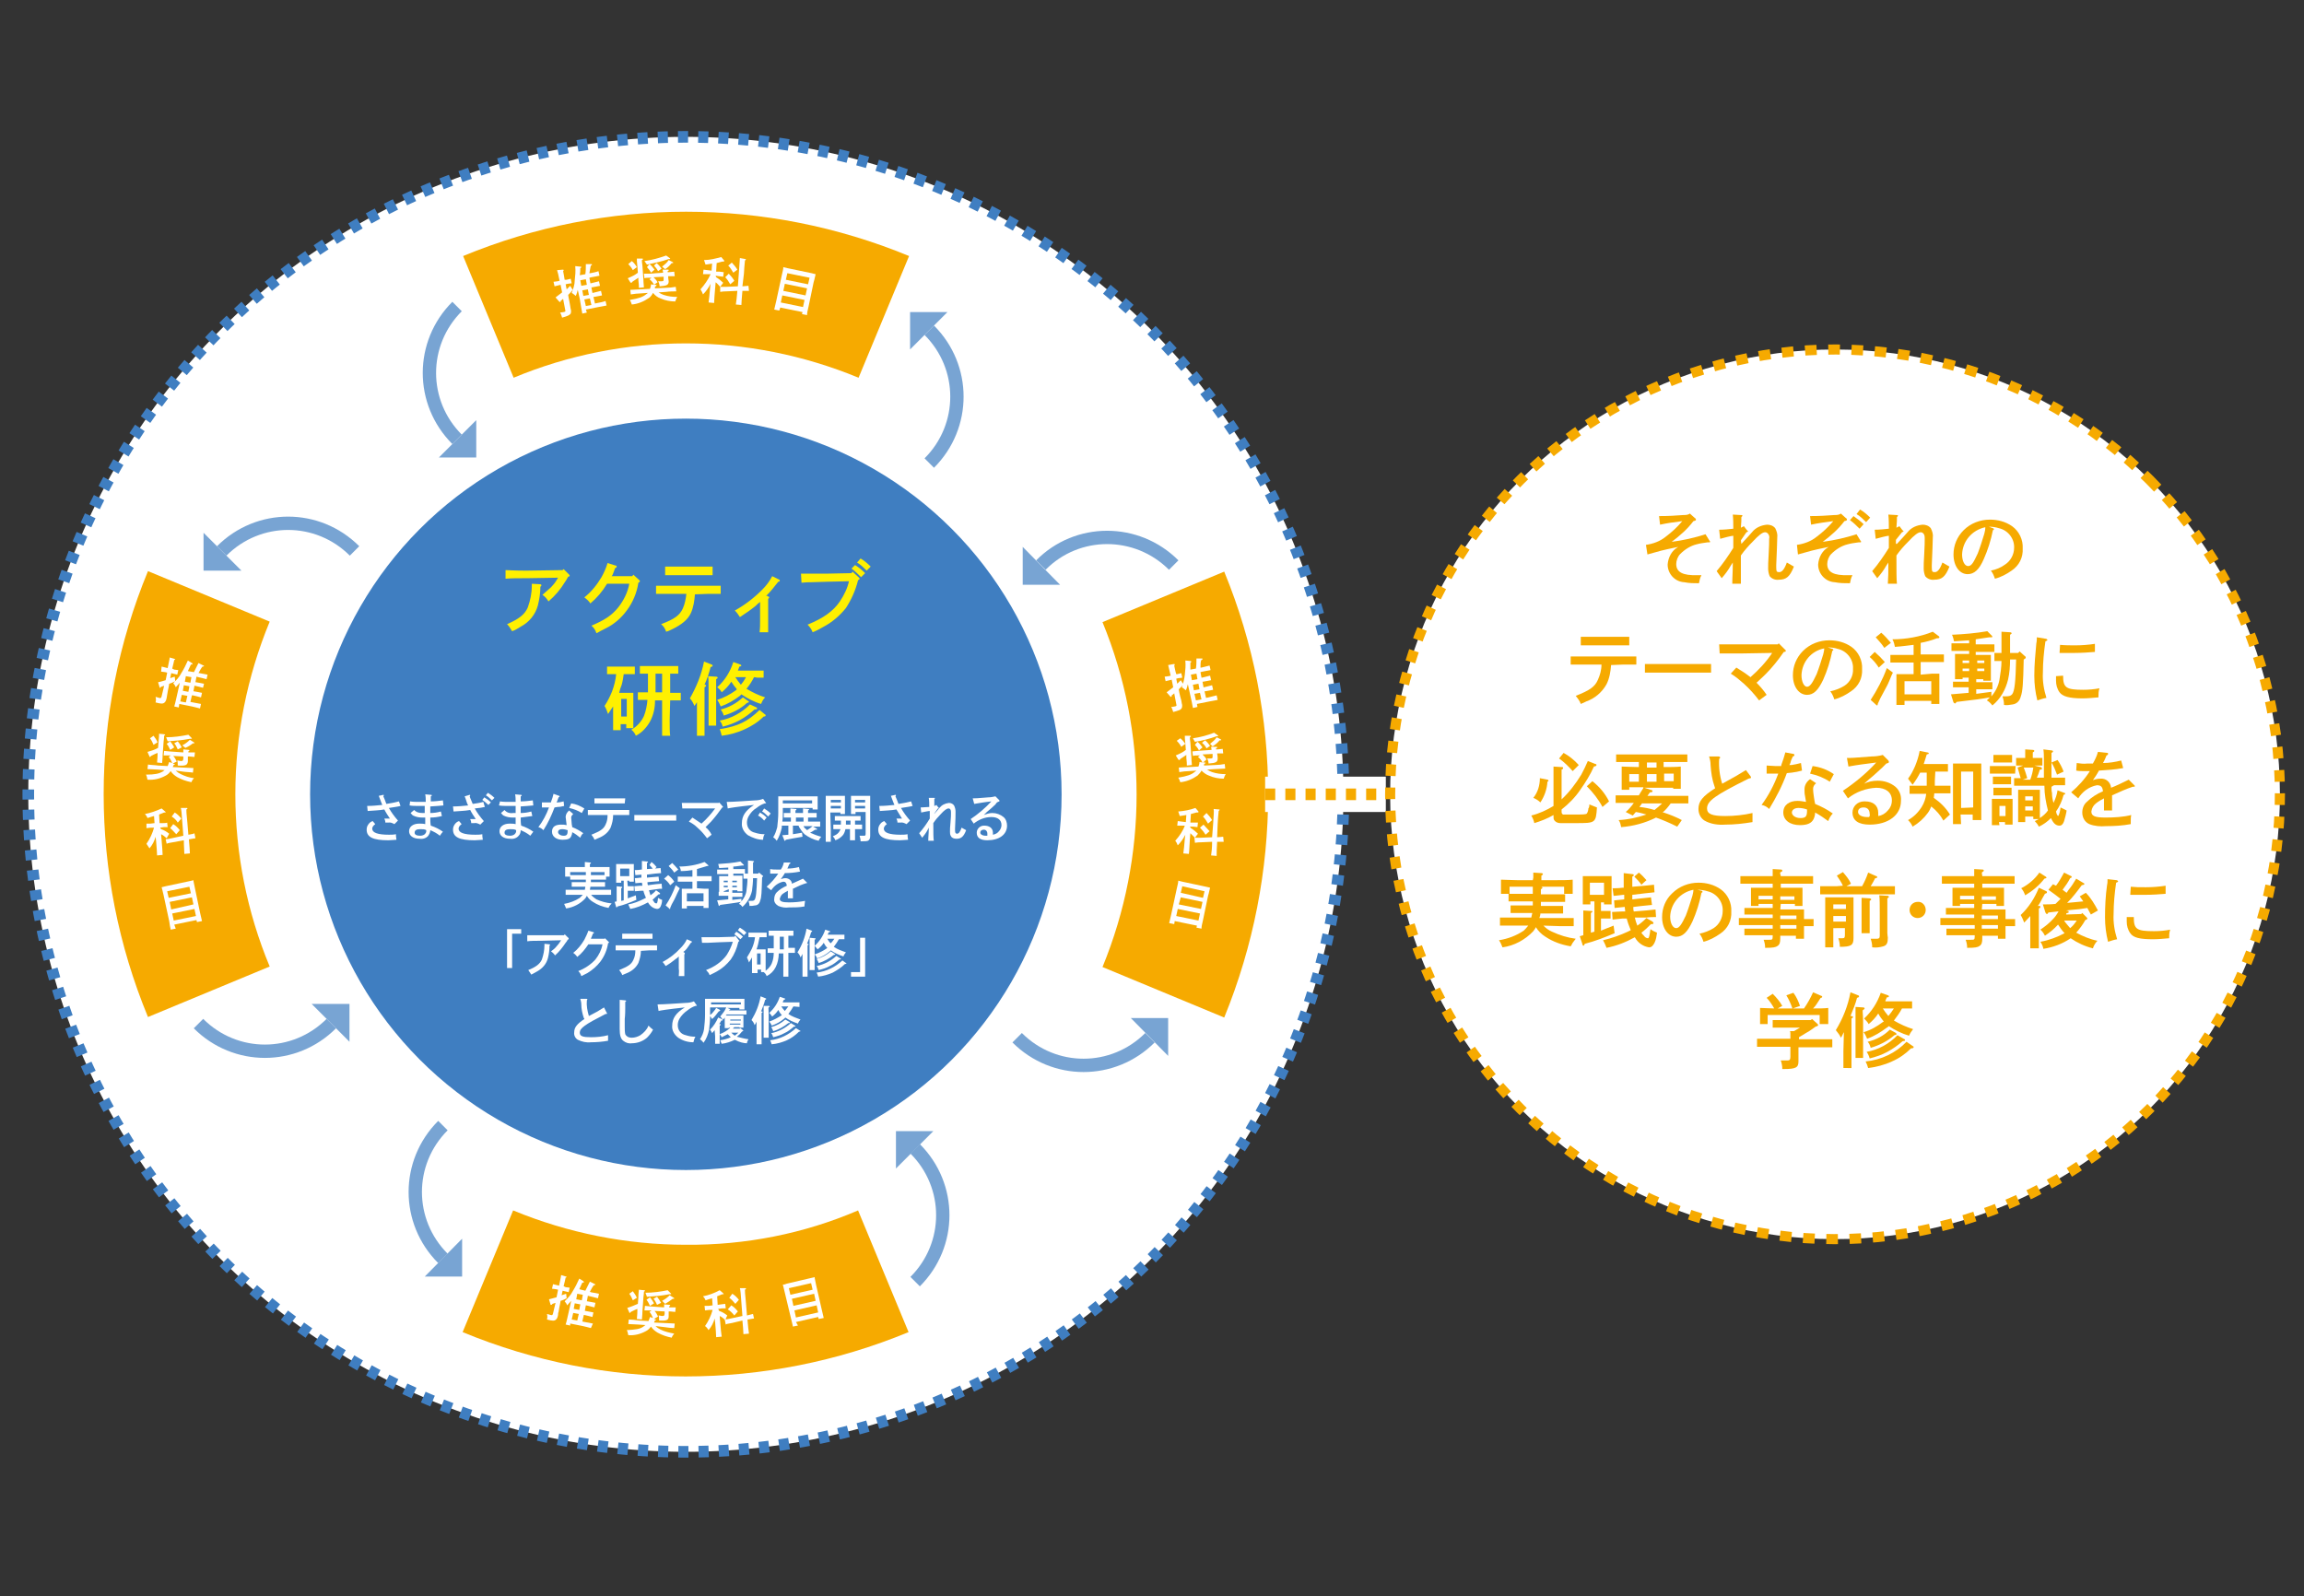 <?xml version="1.0" encoding="utf-8"?>
<!-- Generator: Adobe Illustrator 24.2.1, SVG Export Plug-In . SVG Version: 6.00 Build 0)  -->
<svg version="1.1" id="レイヤー_1" xmlns="http://www.w3.org/2000/svg" xmlns:xlink="http://www.w3.org/1999/xlink" x="0px"
	 y="0px" width="456.2px" height="316.1px" viewBox="0 0 456.2 316.1" style="enable-background:new 0 0 456.2 316.1;"
	 xml:space="preserve">
<rect x="0" y="0" width="456.2" height="316.1" fill="#333333" stroke="none"/>
<style type="text/css">
	.st0{fill:#FFFFFF;stroke:#3F7EC1;stroke-width:2.3;stroke-miterlimit:10;stroke-dasharray:2;}
	.st1{fill:#3F7EC1;}
	.st2{fill:#FFF000;}
	.st3{fill:#FFFFFF;}
	.st4{fill:#F6AA00;}
	.st5{opacity:0.7;}
	.st6{fill:none;stroke:#3F7EC1;stroke-width:2.64;stroke-miterlimit:10;}
	.st7{fill:none;stroke:#FFFFFF;stroke-width:7;stroke-miterlimit:10;}
	.st8{fill:none;stroke:#F6AA00;stroke-width:2.3;stroke-miterlimit:10;stroke-dasharray:2;}
	.st9{fill:#FFFFFF;stroke:#F6AA00;stroke-width:2;stroke-miterlimit:10;stroke-dasharray:2.3;}
</style>
<g id="専攻一覧">
	<circle class="st0" cx="135.8" cy="157.3" r="130.2"/>
	<circle class="st1" cx="135.8" cy="157.3" r="74.4"/>
	<path class="st2" d="M100.1,112.9c0.9,0,1.5,0.1,3.6,0.1h0.8l6.9-0.1l0.2-0.2l1.1,1.1c0.1,0.1,0.1,0.2,0.1,0.2
		c0,0.1-0.1,0.2-0.3,0.2c-0.2,0.3-0.3,0.6-0.6,1c-0.9,1.5-2,2.8-3.3,3.9c-0.3-0.5-0.7-1-1.2-1.3c0.6-0.5,1.1-1,1.7-1.5
		c0.4-0.4,0.8-0.9,1.1-1.4l0.3-0.5l-6,0.1c-2.1,0-3.1,0-4.4,0.1L100.1,112.9z M107,115.7c0.1,0,0.2,0.1,0.2,0.2
		c0,0.1-0.1,0.2-0.2,0.3c0,1.2-0.2,2.5-0.5,3.7c-0.5,1.8-1.7,3.3-3.4,4.2c-0.5,0.3-1.1,0.7-1.7,0.9c-0.3-0.5-0.6-1-1-1.4
		c2.3-1,3.5-1.9,4.1-3.3c0.5-1.4,0.8-2.8,0.8-4.3c0-0.1,0-0.2,0-0.4L107,115.7z"/>
	<path class="st2" d="M125.4,113.8l1.2,1.1c0.1,0.1,0.1,0.1,0.1,0.2s-0.1,0.2-0.3,0.3c-0.3,2-1.1,3.9-2.3,5.5
		c-1.1,1.5-2.5,2.7-4.1,3.5c-0.6,0.3-1,0.5-1.9,1c-0.2-0.6-0.5-1.1-1-1.5c2.6-1.1,4-2,5.3-3.6c1.1-1.4,1.9-3,2.2-4.7h-4.4
		c-0.9,1.5-2,2.8-3.3,3.9c-0.3-0.5-0.8-0.9-1.2-1.2c1.4-1.1,2.5-2.5,3.4-4c0.5-0.9,0.9-1.8,1.2-2.8l1.6,0.5c0.2,0,0.2,0.1,0.2,0.2
		s0,0.2-0.3,0.3l-0.3,0.8c-0.1,0.3-0.2,0.6-0.4,0.8h4.1L125.4,113.8z"/>
	<path class="st2" d="M137.6,117.7c-0.1,1.3-0.3,2.6-0.8,3.7c-0.6,1.3-1.8,2.3-3.9,3.3c-0.4,0.2-0.6,0.3-1,0.4
		c-0.2-0.6-0.5-1.1-1-1.5c2.7-1,3.7-1.8,4.3-3.1c0.4-0.9,0.6-1.9,0.7-2.9h-3.5c-0.8,0-1.8,0-2.5,0v-1.6c0.7,0,1.7,0,2.5,0h7.8
		c0.7,0,1.8,0,2.5,0v1.6c-0.7,0-1.8,0-2.5,0L137.6,117.7z M141.1,113.9c-0.5,0-1.4,0-1.9,0h-5.6c-0.5,0-1.4,0-1.9,0v-1.7h1.9h5.6
		h1.9V113.9z"/>
	<path class="st2" d="M152,118.1c0.2,0,0.3,0.1,0.3,0.2s-0.1,0.2-0.2,0.3c0,0.6,0,0.9,0,1.7v2.6c0,0.8,0,1.8,0,2.3h-1.7
		c0.1-0.8,0.1-1.5,0.1-2.3v-3.7c-0.3,0.2-0.7,0.6-0.9,0.8c-1,0.8-2,1.5-3.1,2.2c-0.3-0.5-0.6-0.9-1-1.3c2-1.1,3.8-2.5,5.4-4.1
		c0.8-0.8,1.5-1.7,2-2.7l1.4,0.7c0.1,0,0.1,0.1,0.1,0.2c0,0.1-0.1,0.2-0.3,0.2c0,0-0.4,0.5-1.2,1.5c-0.4,0.5-0.8,0.9-1.2,1.3H152z"
		/>
	<path class="st2" d="M170.1,114.4c0.1,0.1,0.1,0.1,0.1,0.2c0,0.1-0.1,0.2-0.3,0.3c-0.5,2-1.3,3.8-2.4,5.5c-1.2,1.5-2.7,2.8-4.4,3.7
		c-0.7,0.4-1.4,0.8-2.2,1.1c-0.2-0.6-0.6-1.1-1-1.5c3.2-1.3,5.1-2.7,6.4-4.6c0.8-1.2,1.5-2.6,1.8-4l-4.3,0.1l-3.2,0.1
		c-0.6,0-1,0-1.9,0.1l-0.1-1.8c1,0,1.9,0,3.1,0c0.6,0,1.1,0,2,0l4.9-0.1l0.2-0.3L170.1,114.4z M169.3,111.9c0.7,0.4,1.4,1,2,1.6
		l-0.8,0.8c-0.6-0.6-1.2-1.2-1.9-1.7L169.3,111.9z M170.4,110.6c0.7,0.4,1.4,1,2,1.6l-0.8,0.8c-0.6-0.6-1.2-1.2-1.9-1.6L170.4,110.6
		z"/>
	<path class="st2" d="M122.9,144.6h-1.5c0-0.6,0-1.5,0-2.7v-2c-0.2,0.3-0.5,0.7-1,1.5c-0.2-0.6-0.4-1.1-0.7-1.6
		c0.6-0.9,1.1-1.9,1.5-2.9c0.4-1.1,0.7-2.2,0.8-3.4h-0.6c-0.4,0-0.9,0-1.2,0V132c0.3,0,0.9,0,1.2,0h3.1c0.3,0,0.9,0,1.2,0v1.5
		c-0.3,0-0.8,0-1.2,0h-1c-0.1,0.7-0.2,1.4-0.4,2.1c-0.2,0.5-0.4,1.1-0.5,1.6h1.9c0.4,0,0.6,0,0.9,0c0,0.5,0,1.4,0,2.5v1.7
		c0,1.3,0,2.2,0,2.8H124v-0.8h-1.1V144.6z M124.1,141.9v-3.5h-1.1v3.5H124.1z M132.6,142.5c0,1.5,0,2.5,0.1,3.2h-1.6
		c0-0.7,0-1.8,0-3.2v-3.8h-1.4c0,1.5-0.3,2.9-1,4.2c-0.7,1.2-1.6,2.2-2.8,2.8c-0.2-0.5-0.5-0.9-0.9-1.2c1.1-0.6,2-1.6,2.5-2.7
		c0.4-1,0.6-2.1,0.7-3.2h-0.3c-0.4,0-1.1,0-1.6,0v-1.5c0.5,0,1.1,0,1.6,0h0.4c0-0.3,0-0.7,0-1v-2.7c-0.5,0-1.1,0-1.6,0v-1.5
		c0.4,0,1.1,0,1.6,0h4.5c0.4,0,1.1,0,1.5,0v1.5c-0.4,0-1.1,0-1.5,0h-0.1v3.8h0.5c0.5,0,1.1,0,1.6,0v1.5c-0.4,0-1.1,0-1.6,0h-0.5
		L132.6,142.5z M131.1,137.2v-3.8h-1.3v2.7c0,0.3,0,0.7,0,1H131.1z"/>
	<path class="st2" d="M138.1,138.8c-0.1,0.3-0.3,0.6-0.6,1c-0.2-0.5-0.5-1.1-0.9-1.5c1.3-2.3,2.3-4.7,2.8-7.3l1.5,0.6
		c0.1,0,0.2,0.1,0.2,0.2c0,0.1,0,0.2-0.4,0.3c-0.3,1.2-0.7,2.4-1.2,3.5h0.1c0.2,0,0.2,0.1,0.2,0.2s-0.1,0.2-0.3,0.3
		c0,0.8,0,1.5,0,2.7v3.7c0,1.4,0,2.5,0,3.2H138c0-0.7,0-1.8,0-3.2V138.8z M141.8,134c0.2,0,0.3,0.1,0.3,0.2s-0.1,0.2-0.3,0.3
		c0,0.3,0,0.6,0,2.2v4.3c0,1.2,0,2.2,0,2.7h-1.5c0-0.6,0-1.5,0-2.7v-4.3c0-1.6,0-2.4-0.1-2.8L141.8,134z M149.3,134.1
		c-0.4,0.8-0.9,1.6-1.5,2.3c1.2,0.7,2.4,1.3,3.7,1.7c-0.4,0.4-0.6,0.8-0.8,1.3c-1.4-0.4-2.7-1.1-3.9-1.9c-0.1,0.1-0.2,0.2-0.3,0.3
		c-1.2,0.9-2.4,1.6-3.8,2.1c-0.2-0.5-0.4-0.9-0.7-1.3c1.3-0.4,2.6-1.1,3.7-1.9l0.2-0.2c-0.4-0.5-0.8-1-1.1-1.5
		c-0.5,0.8-1.2,1.5-1.9,2.1c-0.2-0.4-0.5-0.7-0.9-1c1.5-1.3,2.6-3.1,3.2-5l1.4,0.5c0.1,0,0.2,0.2,0.2,0.2s-0.1,0.2-0.4,0.2
		c-0.1,0.3-0.2,0.5-0.3,0.8h3.9c0.3,0,0.9,0,1.2,0v1.4c-0.3,0-0.8,0-1.2,0L149.3,134.1z M151.5,141.5c0.1,0,0.1,0.1,0.1,0.2
		c0,0.1-0.1,0.2-0.4,0.2c-1.1,1.1-2.4,1.9-3.7,2.5c-1.5,0.7-3,1.1-4.6,1.3c-0.1-0.4-0.2-0.9-0.4-1.3c3.7-0.6,5.5-1.5,7.9-3.8
		L151.5,141.5z M149.8,140.1c0.1,0,0.1,0.1,0.1,0.2c0,0.1,0,0.2-0.5,0.2c-0.9,0.8-1.8,1.5-2.9,2.1c-1.1,0.6-2.2,1-3.4,1.3
		c-0.1-0.4-0.3-0.9-0.6-1.2c2.3-0.4,4.4-1.6,6-3.2L149.8,140.1z M148.1,138.8c0.2,0.1,0.2,0.2,0.2,0.2s0,0.1-0.4,0.2
		c-1.3,1.2-2.9,2-4.6,2.5c-0.1-0.4-0.3-0.8-0.6-1.2c1.6-0.4,3.1-1.2,4.4-2.4L148.1,138.8z M145.6,134.1c0.3,0.5,0.7,1,1.1,1.5
		c0.4-0.5,0.7-0.9,1-1.5H145.6z"/>
	<path class="st3" d="M75.9,157.4c0.1,0,0.1,0.1,0.1,0.1c0,0,0,0.1-0.1,0.2c0.2,0.4,0.3,0.7,0.6,1.5c0.8-0.1,1.7-0.3,2.5-0.5
		l0.3,0.9c-0.8,0.2-1.1,0.2-2.3,0.4c0.5,0.9,1.1,1.7,1.8,2.5l-0.7,0.7c-0.4-0.2-0.8-0.4-1.2-0.3c-0.2,0-0.4,0-0.6,0
		c0-0.3-0.1-0.6-0.2-0.8c0.2,0,0.4,0,0.6,0c0.2,0,0.3,0,0.5,0c-0.4-0.6-0.8-1.2-1.1-1.8c-1.1,0.2-2.2,0.2-3.3,0.3l-0.1-1
		c1,0,2-0.1,3-0.2c-0.1-0.2-0.2-0.5-0.4-1c-0.2-0.5-0.2-0.5-0.3-0.8L75.9,157.4z M74.3,163.2c-0.4,0.3-0.6,0.6-0.6,0.9
		c0,0.8,1.1,1.2,3.3,1.2c0.5,0,0.9,0,1.4-0.1c0,0.2,0,0.6,0.1,1.1c-0.5,0-1,0.1-1.6,0.1c-3,0-4.3-0.6-4.3-2.1c0-0.4,0.1-0.7,0.3-1
		c0.2-0.3,0.5-0.6,0.9-0.7L74.3,163.2z"/>
	<path class="st3" d="M81.2,158.7c0.6,0.1,1.3,0.1,1.9,0.1h1.2c0-0.5,0-1-0.1-1.5l1.1,0.1c0.1,0,0.2,0,0.2,0.1c0,0.1,0,0.1-0.2,0.2
		c0,0.5,0,0.7,0,1c0.8,0,1.6-0.1,2.4-0.2l0.1,1c-0.9,0.1-1.3,0.1-2.6,0.2v0.3c0,0.3,0,0.5,0,1c0.7,0,1.4-0.1,2.1-0.3l0.2,0.9
		c-0.8,0.2-1.5,0.3-2.3,0.3c0,0.5,0,1.1,0.1,1.6c0.9,0.3,1.7,0.7,2.4,1.2c-0.2,0.2-0.4,0.5-0.6,0.8c-0.6-0.5-1.2-0.8-1.9-1.1
		c0,0.4-0.2,0.8-0.4,1.1c-0.4,0.5-1.1,0.7-1.7,0.6c-1.3,0-2.1-0.6-2.1-1.5c0-0.9,0.8-1.5,2-1.5c0.4,0,0.8,0,1.2,0.1
		c0-0.1,0-0.3,0-0.3c0-0.1,0-0.4,0-1h-0.5c-0.7,0-1.3-0.1-1.9-0.4c-0.2-0.1-0.3-0.3-0.5-0.5l0.7-0.6c0.4,0.4,0.8,0.6,1.7,0.6h0.4
		c0-0.4,0-0.5,0-1.4H83c-0.7,0-1.4,0-1.9-0.1L81.2,158.7z M83.2,164.2c-0.7,0-1.1,0.2-1.1,0.7c0,0.4,0.4,0.6,1.1,0.6
		c0.3,0,0.7-0.1,0.9-0.3c0.2-0.2,0.3-0.4,0.3-0.6c0-0.1,0-0.2,0-0.2C84.1,164.2,83.7,164.2,83.2,164.2z"/>
	<path class="st3" d="M93,157.4c0.1,0,0.1,0.1,0.1,0.1s0,0.1-0.1,0.2c0.1,0.4,0.3,0.7,0.6,1.5c0.7-0.1,1.4-0.2,2.1-0.4l0.3,1
		c-0.6,0.1-0.9,0.2-1.2,0.2l-0.8,0.1c0.5,0.9,1.1,1.7,1.8,2.5l-0.7,0.7c-0.4-0.2-0.8-0.4-1.2-0.3c-0.2,0-0.3,0-0.6,0
		c0-0.3-0.1-0.6-0.2-0.8c0.2,0,0.4,0,0.6,0c0.2,0,0.3,0,0.5,0c-0.4-0.6-0.8-1.2-1.1-1.8c-1.1,0.2-2.2,0.2-3.3,0.3l-0.1-1
		c1,0,2-0.1,3-0.2c-0.2-0.3-0.3-0.7-0.4-1c-0.1-0.4-0.2-0.5-0.3-0.8L93,157.4z M91.4,163.2c-0.4,0.3-0.6,0.6-0.6,0.9
		c0,0.8,1.1,1.2,3.3,1.2c0.5,0,0.9,0,1.4-0.1c0,0.2,0,0.6,0.1,1.1c-0.5,0-1,0.1-1.6,0.1c-3,0-4.3-0.6-4.3-2.1c0-0.4,0.1-0.7,0.3-1
		c0.2-0.3,0.5-0.6,0.9-0.7L91.4,163.2z M95.9,157.9c0.5,0.3,0.9,0.6,1.3,1l-0.5,0.5c-0.4-0.4-0.8-0.7-1.2-1L95.9,157.9z M96.6,157
		c0.5,0.3,0.9,0.6,1.3,1l-0.5,0.5c-0.4-0.4-0.8-0.8-1.2-1L96.6,157z"/>
	<path class="st3" d="M99,158.7c0.6,0.1,1.3,0.1,1.9,0.1h1.2c0-0.5,0-1-0.1-1.5l1.1,0.1c0.1,0,0.2,0,0.2,0.1c0,0.1,0,0.1-0.2,0.2
		c0,0.5,0,0.7,0,1c0.8,0,1.6-0.1,2.4-0.2l0.1,1c-0.9,0.1-1.3,0.1-2.5,0.2v0.3c0,0.3,0,0.5,0,1c0.7,0,1.4-0.1,2.1-0.3l0.2,0.9
		c-0.8,0.1-1.5,0.2-2.3,0.3c0,0.5,0,1.1,0.1,1.6c0.9,0.3,1.7,0.7,2.4,1.2c-0.2,0.3-0.4,0.5-0.6,0.8c-0.6-0.5-1.2-0.8-1.9-1.1
		c0,0.4-0.1,0.8-0.4,1.1c-0.4,0.5-1.1,0.7-1.7,0.6c-1.3,0-2.1-0.6-2.1-1.5c0-0.9,0.8-1.5,2-1.5c0.4,0,0.8,0,1.2,0.1
		c0-0.1,0-0.3,0-0.3c0-0.1,0-0.4,0-1h-0.5c-0.7,0-1.3-0.1-1.9-0.4c-0.2-0.1-0.3-0.3-0.5-0.5l0.7-0.6c0.4,0.5,1,0.7,1.7,0.6h0.5
		c0-0.4,0-0.5,0-1.4h-1.4c-0.7,0-1.4,0-1.9-0.1L99,158.7z M101,164.2c-0.7,0-1.1,0.2-1.1,0.7c0,0.4,0.4,0.6,1.1,0.6
		c0.3,0,0.7-0.1,0.9-0.3c0.2-0.2,0.3-0.4,0.3-0.6c0-0.1,0-0.2,0-0.2C101.9,164.2,101.5,164.2,101,164.2z"/>
	<path class="st3" d="M110.7,157.6c0.1,0,0.1,0.1,0.1,0.1c0,0.1,0,0.1-0.2,0.2c-0.1,0.3-0.2,0.5-0.3,0.8c0,0.1-0.1,0.1-0.1,0.2h0.2
		c0.4,0,0.8-0.1,1.2-0.2l0.1,0.9c-0.4,0.1-0.8,0.2-1.3,0.2l-0.6,0.1c-0.6,1.6-1.3,3.1-2.2,4.5c-0.3-0.3-0.6-0.5-1-0.6
		c0.9-1.2,1.6-2.5,2.1-3.9c-0.2,0-0.6,0-0.7,0h-0.7v-1c0.3,0,0.8,0,1.1,0h0.7v-0.1c0.2-0.5,0.4-1.1,0.5-1.6L110.7,157.6z
		 M113.5,161.2c-0.2,0.2-0.4,0.4-0.4,0.7c0,0.4,0.1,0.8,0.1,1.2c0,0.3,0.1,0.4,0.1,0.7c0.8,0.3,1.5,0.7,2.2,1.2
		c-0.3,0.2-0.5,0.6-0.6,0.9c-0.5-0.4-1-0.8-1.6-1.1c0,0.3-0.1,0.6-0.2,0.8c-0.2,0.5-0.7,0.7-1.7,0.7c-1.2,0-2.1-0.6-2.1-1.6
		s0.7-1.4,1.8-1.4c0.4,0,0.7,0,1.1,0.1l-0.1-0.8c0-0.3-0.1-0.6-0.1-0.8c0-0.5,0.3-1,0.7-1.3L113.5,161.2z M112.4,164.4
		c-0.3-0.1-0.7-0.2-1.1-0.2c-0.5,0-0.8,0.2-0.8,0.6c0,0.3,0.4,0.7,1.1,0.7C112.3,165.5,112.4,165.2,112.4,164.4L112.4,164.4z
		 M113.1,159.1c0.9,0.1,1.8,0.5,2.6,1l-0.5,0.9c-0.8-0.5-1.6-0.8-2.5-1L113.1,159.1z"/>
	<path class="st3" d="M121.4,161.5c0,0.8-0.2,1.6-0.5,2.4c-0.5,1-1.4,1.7-2.5,2.1c-0.2,0.1-0.4,0.2-0.7,0.3c-0.1-0.4-0.4-0.7-0.6-1
		c1.7-0.7,2.4-1.1,2.8-2c0.3-0.6,0.4-1.2,0.4-1.9h-2.3c-0.5,0-1.2,0-1.6,0v-1c0.4,0,1.1,0,1.6,0h5c0.5,0,1.2,0,1.6,0v1
		c-0.4,0-1.1,0-1.6,0H121.4z M123.7,159.1c-0.3,0-0.9,0-1.2,0h-3.6c-0.3,0-0.9,0-1.2,0v-1h1.2h3.7h1.2L123.7,159.1z"/>
	<path class="st3" d="M133.9,162.5c-0.4,0-1.1,0-1.6,0h-5.1c-0.5,0-1.2,0-1.6,0v-1.1c0.4,0,1.1,0,1.6,0h5.1c0.5,0,1.2,0,1.6,0V162.5
		z"/>
	<path class="st3" d="M143.1,159.7c0,0.1,0.1,0.1,0.1,0.1c0,0,0,0.1-0.2,0.1c-0.7,1-1.4,1.9-2.2,2.8l-1.1,1.1
		c0.5,0.4,0.9,0.9,1.2,1.5l-0.9,0.7c-0.6-0.8-1.2-1.5-1.9-2.1c-0.5-0.5-1.1-0.9-1.7-1.2l0.7-0.8c0.6,0.4,1.2,0.8,1.8,1.2
		c1-0.9,1.9-1.9,2.7-3l-3.7,0c-1.4,0-1.8,0-2.8,0l-0.1-1.1c0.6,0,1.2,0,2.3,0h0.6l4.4,0l0.1-0.1L143.1,159.7z"/>
	<path class="st3" d="M143.9,158.8h0.1c1.1,0,3.9-0.2,5.5-0.3c0.5,0,1.1-0.1,1.6-0.3l0.5,0.7c0.1,0.1,0.1,0.1,0.1,0.1s0,0.1-0.3,0.1
		c-0.6,0.2-1.1,0.5-1.6,0.9c-0.7,0.4-1.2,1-1.6,1.7c-0.2,0.4-0.3,0.8-0.3,1.2c0,1,0.6,1.8,1.6,2c0.6,0.2,1.2,0.3,1.9,0.3
		c-0.2,0.3-0.3,0.7-0.3,1.1c-1.1,0-2.1-0.4-3-0.9c-0.8-0.6-1.3-1.5-1.2-2.4c0-1.4,0.7-2.5,2.4-3.6c-3.7,0.4-4.8,0.6-5.2,0.7
		L143.9,158.8z M150.5,160.9c0.5,0.3,0.9,0.6,1.3,1l-0.5,0.6c-0.3-0.4-0.8-0.8-1.2-1L150.5,160.9z M151.3,160.1
		c0.5,0.3,0.9,0.6,1.3,1l-0.5,0.6c-0.4-0.4-0.8-0.8-1.2-1L151.3,160.1z"/>
	<path class="st3" d="M161.7,164.1c0,0,0.1,0.1,0.1,0.1c0,0,0,0.1-0.1,0.1c-0.1,0-0.2,0-0.3,0c-0.3,0.2-0.6,0.4-1,0.6
		c0.7,0.3,1.4,0.6,2.2,0.8c-0.2,0.3-0.4,0.5-0.5,0.8c-1-0.2-2-0.7-2.8-1.3c-0.4-0.4-0.7-0.8-1-1.3c-0.1-0.1-0.1-0.3-0.2-0.4H157v1.7
		c0.6-0.1,1.2-0.2,1.8-0.3l0.1,0.8c-1.7,0.3-1.8,0.3-3.3,0.6c-0.1,0.1-0.1,0.2-0.2,0.2c-0.1,0-0.1-0.1-0.1-0.1l-0.4-1
		c0.4,0,0.8-0.1,1.2-0.1v-1.8h-1.3l0,0.4c-0.2,0.9-0.5,1.8-1,2.6c-0.2-0.3-0.4-0.5-0.7-0.7c0.4-0.6,0.6-1.3,0.8-2
		c0.1-0.9,0.2-1.9,0.2-2.8v-2.4c0-0.3,0-0.6,0-0.9h7.8c0,0.2,0,0.6,0,0.9v0.7c0,0.4,0,0.8,0,1h-1v-0.3H155v1c0,0.5,0,1.1-0.1,1.7
		h1.7v-0.8h-0.2h-1.2v-0.9c0.3,0,0.8,0,1.2,0h0.1c0-0.4,0-0.6,0-0.9l1,0.1c0.1,0,0.2,0,0.2,0.1c0,0.1,0,0.1-0.2,0.2v0.5h1.5
		c0-0.4,0-0.6,0-0.9l1,0.1c0.1,0,0.2,0,0.2,0.1c0,0.1-0.1,0.1-0.2,0.2v0.5h0.5c0.4,0,0.9,0,1.2,0v0.9h-1.2H160v0.8h1.2
		c0.4,0,0.9,0,1.2,0v1c-0.3,0-0.9,0-1.2,0H161L161.7,164.1z M160.8,158.5H155v0.6h5.8V158.5z M159.1,162.7v-0.8h-1.5v0.8H159.1z
		 M159.1,163.6c0.1,0.2,0.2,0.4,0.4,0.5c0.1,0.1,0.2,0.2,0.3,0.3c0.2-0.1,0.4-0.3,0.6-0.4l0.5-0.4L159.1,163.6z"/>
	<path class="st3" d="M164.5,164.3c0,1.1,0,1.8,0,2.4h-1c0-0.6,0-1.3,0-2.4v-5.8c0-0.3,0-0.6,0-0.9c0.3,0,0.6,0,1,0h1.7
		c0.5,0,0.8,0,1.1,0c0,0.2,0,0.6,0,0.9v1.7c0,0.5,0,0.8,0,1h-0.9v-0.3h-2L164.5,164.3z M166.5,158.4h-2v0.5h2V158.4z M166.5,159.6
		h-2v0.5h2V159.6z M167.4,164.2c-0.1,0.5-0.3,1-0.6,1.3c-0.4,0.4-0.8,0.7-1.4,0.9c-0.1-0.3-0.3-0.6-0.5-0.8c0.5-0.2,0.9-0.4,1.2-0.8
		c0.1-0.2,0.3-0.4,0.3-0.6h-0.4c-0.3,0-0.7,0-1,0v-0.9h1h0.5v-0.8h-0.2h-1v-0.9h1h3.1h1v0.9h-1h-0.1v0.8h0.4h1v0.9c-0.3,0-0.7,0-1,0
		h-0.4v0.4c0,0.8,0,1.4,0,1.8h-1c0-0.4,0-0.9,0-1.8v-0.4L167.4,164.2z M167.5,163.3h0.9v-0.8h-0.9V163.3z M169.4,161.2h-0.9
		c0-0.2,0-0.6,0-1v-1.7c0-0.3,0-0.6,0-0.9c0.3,0,0.6,0,1.1,0h1.7c0.4,0,0.7,0,1,0c0,0.2,0,0.6,0,0.9v5.1c0,0.1,0,0.8,0,1.6
		c0,0.1,0,0.2,0,0.3c0,0.5-0.1,0.7-0.3,0.9s-0.6,0.2-1.6,0.2c0-0.4-0.1-0.7-0.2-1.1c0.3,0,0.5,0,0.8,0c0.3,0,0.4,0,0.4-0.4v-4.3h-2
		L169.4,161.2z M171.3,158.4h-2v0.5h2V158.4z M171.3,159.6h-2v0.5h2V159.6z"/>
	<path class="st3" d="M177.3,157.4c0.1,0,0.1,0.1,0.1,0.1c0,0,0,0.1-0.1,0.2c0.2,0.4,0.3,0.7,0.6,1.5c0.8-0.1,1.7-0.3,2.5-0.5
		l0.3,0.9c-0.8,0.2-1.1,0.2-2.3,0.4c0.5,0.9,1.1,1.7,1.8,2.5l-0.7,0.7c-0.4-0.2-0.8-0.4-1.2-0.3c-0.2,0-0.3,0-0.6,0
		c0-0.3-0.1-0.6-0.2-0.8c0.2,0,0.4,0,0.6,0c0.2,0,0.3,0,0.5,0c-0.4-0.6-0.7-1.2-1.1-1.8c-1.1,0.2-2.2,0.2-3.3,0.3l-0.1-1
		c1,0,2-0.1,3-0.2c-0.1-0.2-0.2-0.5-0.4-1c-0.2-0.5-0.2-0.5-0.3-0.8L177.3,157.4z M175.6,163.2c-0.4,0.3-0.6,0.6-0.6,0.9
		c0,0.8,1.1,1.2,3.3,1.2c0.5,0,0.9,0,1.4-0.1c0,0.2,0,0.6,0.1,1.1c-0.5,0-1,0.1-1.6,0.1c-3,0-4.3-0.6-4.3-2.1c0-0.4,0.1-0.7,0.3-1
		c0.2-0.3,0.5-0.6,0.9-0.7L175.6,163.2z"/>
	<path class="st3" d="M184.7,161.5c0.7-0.8,1-1.1,1.3-1.5c0.5-0.6,1.1-0.9,1.9-1c0.4,0,0.8,0.2,1,0.5c0.2,0.4,0.3,0.8,0.3,1.2
		c0,0.4,0,1.8-0.1,3.4c0,0.1,0,0.2,0,0.3c0,0.5,0.1,0.7,0.4,0.7s0.6-0.3,0.9-1.2l0.9,0.5c-0.5,1.3-1,1.7-1.9,1.7
		c-0.4,0-0.9-0.1-1.1-0.5c-0.2-0.3-0.2-0.6-0.2-0.9c0-0.4,0-0.9,0.1-1.8c0.1-0.9,0.1-1.7,0.1-2c0-0.2,0-0.5-0.2-0.7
		c-0.1-0.1-0.2-0.1-0.3-0.1c-0.3,0-0.8,0.3-1.6,1.2c-0.5,0.5-1,1.1-1.4,1.7c0,1.8,0,3,0.1,3.5h-1.1c0-0.9,0.1-1.3,0.1-2.6
		c-0.1,0.2-0.1,0.2-0.2,0.4c-0.3,0.6-0.7,1.1-1.1,1.6l-0.6-0.9c0.8-0.9,1.5-1.9,2.1-2.9v-1.5c-0.3,0-1.2,0.2-1.7,0.3l-0.1-1
		c0.6,0,1.2-0.1,1.7-0.1c0-0.6,0-1.2-0.1-1.8l1.1,0c0.1,0,0.1,0,0.1,0.1s0,0.1-0.1,0.1c0,0.2,0,0.7,0,1.4c0.1,0,0.3-0.1,0.4-0.2
		l0.4,0.5c0.1,0.1,0.1,0.1,0.1,0.1c0,0,0,0.1-0.2,0.1l-0.7,1V161.5z"/>
	<path class="st3" d="M192.6,158.1c0.6,0,0.7,0,3.1-0.2c0.5,0,0.9-0.1,1.4-0.2l0.7,0.7c0.1,0.1,0.1,0.1,0.1,0.2s0,0.1-0.3,0.2
		c-0.3,0.1-0.4,0.4-0.5,0.5c-0.5,0.5-1.1,1-1.7,1.5l-0.6,0.6c0.5-0.2,1.1-0.4,1.7-0.4c0.8,0,1.6,0.3,2.2,0.8
		c0.5,0.4,0.7,1.1,0.7,1.7c0,1.8-1.6,2.9-3.9,2.9c-1.4,0-2.1-0.5-2.1-1.5c0-0.8,0.7-1.4,1.4-1.4c0,0,0.1,0,0.1,0
		c1,0,1.7,0.5,1.7,1.4c0,0.1,0,0.3,0,0.4c0.5-0.1,0.9-0.3,1.2-0.7c0.3-0.3,0.5-0.8,0.5-1.2c0-1-0.7-1.6-2-1.6
		c-1.3,0-2.5,0.5-3.5,1.3l-0.6-0.9c1.5-1,2.9-2.2,4.1-3.5c-1.8,0.2-2.1,0.3-3.4,0.5L192.6,158.1z M195.5,165.1
		c0-0.5-0.3-0.8-0.7-0.8s-0.7,0.2-0.7,0.6c0,0.3,0.4,0.6,1.1,0.6h0.3C195.5,165.3,195.5,165.2,195.5,165.1L195.5,165.1z"/>
	<path class="st3" d="M117.1,177.3c0.3,0.3,0.7,0.6,1,0.8c0.9,0.4,1.9,0.7,3,0.8c-0.1,0.2-0.3,0.3-0.4,0.5c-0.2,0.3-0.2,0.4-0.2,0.4
		c-1.1-0.2-2.2-0.6-3.1-1.2c-0.5-0.3-0.9-0.7-1.2-1.2c-0.1,0.2-0.2,0.3-0.3,0.5c-1,1.1-2.4,1.8-3.8,2c-0.1-0.3-0.3-0.6-0.4-0.9
		c1.1-0.2,2.2-0.6,3.1-1.2c0.2-0.2,0.4-0.4,0.6-0.6h-1.6c-0.5,0-1.4,0-1.8,0v-1c0.4,0,1.3,0,1.8,0h2c0-0.2,0.1-0.4,0.1-0.6h-1.5
		c-0.3,0-0.9,0-1.2,0v-0.9h1.2h1.6c0-0.2,0-0.3,0-0.5h-1.7h-1.4v-0.9c0.4,0,1,0,1.4,0h1.7c0-0.4,0-0.8,0-1l1,0.1
		c0.1,0,0.2,0.1,0.2,0.1s-0.1,0.1-0.2,0.2v0.6h1.6c0.4,0,1.1,0,1.4,0v0.9h-1.4h-1.6v0.1c0,0.1,0,0.3,0,0.4h1.6h1.2v0.9
		c-0.3,0-0.8,0-1.2,0h-1.7c0,0.2-0.1,0.4-0.1,0.6h2.4c0.5,0,1.3,0,1.8,0v1c-0.5,0-1.3,0-1.8,0H117.1z M115.8,171.3
		c0-0.3,0-0.5,0-0.6l1,0.1c0.1,0,0.2,0,0.2,0.1s0,0.1-0.2,0.2v0.6h1.9c0.7,0,1.5,0,2,0c0,0.4,0,0.5,0,0.8v0.3c0,0.2,0,0.5,0,0.8h-1
		c0-0.3,0-0.6,0-0.8v-0.1h-6.8v0.1c0,0.2,0,0.5,0,0.8h-1c0-0.3,0-0.6,0-0.8v-0.3c0-0.2,0-0.4,0-0.8c0.5,0,1.3,0,2,0h1.9L115.8,171.3
		z"/>
	<path class="st3" d="M124.3,175.5h1.2v0.9h-1.2v1.5l1.6-0.6l0.1,0.9c-1.2,0.5-2.4,1-3.7,1.3c-0.1,0.1-0.2,0.2-0.2,0.2
		c-0.1,0-0.1-0.1-0.1-0.1l-0.3-1l0.4-0.1v-2.1c0-0.5,0-0.6,0-0.9l0.9,0.1c0.1,0,0.2,0,0.2,0.1c0,0.1,0,0.1-0.2,0.2v2.5l0.5-0.1v-3.9
		h-0.5v0.4H122c0-0.2,0-0.6,0-1.1V172c0-0.3,0-0.6,0-0.9c0.2,0,0.4,0,0.7,0h2.1c0.3,0,0.5,0,0.7,0c0,0.3,0,0.6,0,0.9v1.5
		c0,0.5,0,0.8,0,1.1h-0.9v-0.2h-0.4L124.3,175.5z M124.6,172h-1.8v1.5h1.8V172z M128.5,176.3c0.1,0.3,0.2,0.7,0.3,1
		c0.4-0.3,0.8-0.6,1.1-1l0.7,0.5c0.1,0.1,0.1,0.1,0.1,0.2c0,0.1-0.1,0.1-0.2,0.1h-0.1c-0.4,0.4-0.8,0.7-1.2,1.1
		c0.1,0.1,0.2,0.2,0.3,0.4c0.1,0.2,0.3,0.3,0.5,0.3c0.1,0,0.2-0.2,0.3-1.1c0.3,0.2,0.5,0.3,0.8,0.4c0,0.4-0.1,0.9-0.3,1.3
		c-0.1,0.3-0.4,0.5-0.7,0.5c-0.8-0.1-1.4-0.6-1.8-1.3c-1.1,0.6-2.3,1.1-3.5,1.3c-0.1-0.3-0.3-0.6-0.4-0.9c1.1-0.2,2.1-0.6,3.1-1.1
		l0.4-0.2c-0.2-0.5-0.4-0.9-0.5-1.4l-0.5,0c-0.2,0-0.9,0.1-1.2,0.1l-0.1-1c0.3,0,0.8-0.1,1.2-0.1h0.4l-0.1-0.6h-0.1
		c-0.3,0-0.8,0.1-1.2,0.1l-0.1-1c0.6,0,0.8-0.1,1.2-0.1h0.1c0-0.2,0-0.4,0-0.6H127c-0.2,0-0.8,0.1-1.2,0.1l-0.1-1
		c0.3,0,0.8,0,1.2-0.1h0.2v-0.7c0-0.3,0-0.9,0-1l1,0.1c0.1,0,0.2,0,0.2,0.1s-0.1,0.1-0.2,0.2c0,0.2,0,0.3,0,0.5s0,0.4,0,0.7l1.5-0.1
		l1.2-0.1l0.1,1l-1.2,0.1l-1.6,0.2c0,0.2,0,0.4,0,0.6l1.1-0.1l1.2-0.1l0.1,0.9l-1.2,0.1l-1.1,0.1c0,0.2,0,0.4,0.1,0.6l1.5-0.2
		l1.2-0.1l0.1,1c-0.3,0-0.7,0-1.2,0.1L128.5,176.3z M129,170.7c0.4,0.3,0.7,0.6,1,1l-0.6,0.6c-0.2-0.4-0.5-0.7-0.8-1L129,170.7z"/>
	<path class="st3" d="M132.3,173.3c0.5,0.4,0.9,0.8,1.2,1.3l-0.8,0.7c-0.3-0.5-0.7-0.9-1.2-1.3L132.3,173.3z M134.6,175.9
		c-0.1,0.2-0.2,0.4-0.5,1s-0.3,0.8-1.1,2.2l-0.3,0.7v0.1c0,0.1,0,0.1-0.1,0.1c-0.1,0-0.1,0-0.1-0.1l-0.7-0.6c0.8-1.2,1.5-2.6,2-4
		L134.6,175.9z M133.1,170.9c0.4,0.4,0.8,0.8,1.2,1.3l-0.8,0.6c-0.3-0.5-0.7-0.9-1.1-1.3L133.1,170.9z M139.5,176h0.8
		c0,0.3,0,0.7,0,1.6v0.4c0,0.8,0,1.4,0,1.8h-1v-0.4H136v0.5h-1c0-0.4,0-1,0-1.8v-0.5c0-0.6,0-1.3,0-1.6h2.1v-1.4h-1.7
		c-0.3,0-0.9,0-1.2,0v-1c0.3,0,0.8,0,1.2,0h1.7v-1.3c-0.6,0.1-1.4,0.2-2.3,0.2c0-0.3-0.1-0.6-0.3-0.9c1.7,0,3.4-0.3,5-0.9l0.7,0.6
		c0.1,0.1,0.1,0.1,0.1,0.1s0,0.1-0.3,0.1c-0.7,0.2-1.3,0.4-2,0.6v1.4h1.7c0.4,0,0.9,0,1.2,0v1c-0.3,0-0.8,0-1.2,0h-1.7v1.4
		L139.5,176z M139.3,176.9H136v1.6h3.3V176.9z"/>
	<path class="st3" d="M143.3,176.5v0.2h-0.9c0-0.2,0-0.6,0-1.1v-1.2c0-0.3,0-0.6,0-0.9h1.8v-0.4h-1.2h-1v-0.9h1h1.2v-0.4l-1.8,0.1
		c-0.1-0.3-0.1-0.6-0.2-0.8c1.5-0.1,2.9-0.2,4.4-0.5l0.6,0.6c0.1,0.1,0.1,0.1,0.1,0.1s0,0.1-0.1,0.1h-0.3c-0.8,0.1-1.2,0.2-1.7,0.2
		v0.5h1.3h1v0.9h-1h-1.3v0.4h1.8c0,0.2,0,0.6,0,0.9v1.2c0,0.5,0,0.8,0,1h-1v-0.2H145v0.5h1.2h0.8v0.8h-0.8H145v0.6l1.8-0.2v0.5
		c0.5-0.6,0.9-1.3,1-2.1c0.1-0.8,0.2-1.6,0.2-2.4h-0.8v-1h0.9v-0.9c0-0.8,0-1.1,0-1.7l1,0.1c0.2,0,0.2,0.1,0.2,0.1s0,0.1-0.2,0.2
		v2.2h1l0.2-0.2l0.7,0.6c0.1,0,0.1,0.1,0.1,0.1c0,0.1,0,0.1-0.2,0.2c-0.1,3-0.1,4-0.4,4.7c-0.1,0.5-0.5,0.9-1,0.9
		c-0.4,0.1-0.7,0.1-1.1,0.1c0-0.3-0.1-0.7-0.2-1h0.3c0.6,0,0.7,0,0.9-0.2c0.3-0.4,0.4-1.6,0.5-4.3h-0.8c0,0.8-0.1,1.7-0.2,2.5
		c-0.3,1.3-1,2.4-1.9,3.2c-0.2-0.3-0.4-0.5-0.7-0.6c0.1-0.1,0.3-0.3,0.4-0.4c-1,0.2-2,0.3-4.1,0.6c-0.1,0.1-0.1,0.2-0.2,0.2
		c-0.1,0-0.1-0.1-0.1-0.1l-0.3-1l2.2-0.2v-0.7h-1.1h-0.8v-0.8h0.8h1.2v-0.5L143.3,176.5z M144.1,174.4h-0.8v0.3h0.8V174.4z
		 M144.1,175.4h-0.8v0.3h0.8V175.4z M145.9,174.4H145v0.3h0.9V174.4z M145.9,175.4H145v0.3h0.9V175.4z"/>
	<path class="st3" d="M156.4,170.8c0.1,0,0.1,0.1,0.1,0.1c0,0.1,0,0.1-0.2,0.2c-0.1,0.3-0.3,0.6-0.4,0.9c0.8,0,1.5-0.1,2.3-0.3
		l0.2,0.9c-1,0.2-2,0.3-3,0.3c-0.2,0.4-0.6,0.9-0.8,1.2c0.3-0.1,0.6-0.2,0.9-0.2c0.7,0,1.3,0.5,1.3,1.1c0.5-0.2,1.3-0.6,2.2-1
		l0.7,0.7c0,0,0.1,0.1,0.1,0.1c0,0.1-0.1,0.1-0.1,0.1h-0.1c-0.9,0.3-1.4,0.5-2.6,1.1v1.9h-1v-1.5c-0.4,0.2-0.7,0.4-1,0.6
		c-0.3,0.2-0.5,0.6-0.6,1c0,0.5,0.5,0.7,1.8,0.7c1.1,0,2.2-0.1,3.2-0.3c0,0.3-0.1,0.6-0.1,0.8c0,0.1,0,0.2,0,0.3
		c-1,0.2-2,0.2-3.1,0.2c-0.7,0.1-1.4,0-2.1-0.3c-0.5-0.3-0.9-0.8-0.8-1.4c0-0.5,0.2-1,0.5-1.3c0.6-0.6,1.3-1,2-1.3
		c-0.1-0.6-0.3-0.8-0.7-0.8c-1,0.2-1.8,0.8-2.4,1.7l-0.9-0.7c0.9-0.8,1.7-1.7,2.3-2.6h-0.7c-0.3,0-0.6,0-0.9,0l0-0.9
		c0.5,0.1,0.9,0.1,1.4,0.1c0.2,0,0.5,0,0.7,0c0.3-0.4,0.5-0.9,0.6-1.4L156.4,170.8z"/>
	<path class="st3" d="M103.2,184v0.9h-1.8v6.8h-1V184L103.2,184z"/>
	<path class="st3" d="M104.4,185.2c0.6,0,1,0,2.3,0h0.6l4.4,0l0.1-0.2l0.7,0.7c0.1,0,0.1,0.1,0.1,0.2c0,0.1,0,0.1-0.2,0.2
		c-0.1,0.2-0.2,0.4-0.4,0.6c-0.6,0.9-1.3,1.8-2.1,2.5c-0.2-0.3-0.5-0.6-0.8-0.8c0.4-0.3,0.8-0.6,1.1-1c0.3-0.3,0.5-0.6,0.7-0.9
		l0.2-0.3l-3.9,0.1c-1.3,0-2,0-2.8,0.1L104.4,185.2z M108.8,187c0.1,0,0.1,0.1,0.1,0.1c0,0.1,0,0.1-0.1,0.2c0,0.8-0.1,1.6-0.3,2.4
		c-0.3,1.2-1.1,2.1-2.2,2.7c-0.4,0.2-0.7,0.4-1.1,0.6c-0.2-0.3-0.4-0.6-0.6-0.9c1.5-0.6,2.3-1.2,2.7-2.1c0.3-0.9,0.5-1.8,0.5-2.8
		c0-0.1,0-0.1,0-0.3L108.8,187z"/>
	<path class="st3" d="M119.8,185.8l0.7,0.7c0.1,0.1,0.1,0.1,0.1,0.1c0,0,0,0.1-0.2,0.2c-0.2,1.3-0.7,2.5-1.5,3.6
		c-0.7,0.9-1.6,1.7-2.6,2.3c-0.4,0.2-0.6,0.3-1.2,0.6c-0.1-0.4-0.3-0.7-0.6-1c1.3-0.5,2.5-1.3,3.4-2.3c0.7-0.9,1.2-1.9,1.4-3h-2.8
		c-0.6,0.9-1.3,1.8-2.2,2.5c-0.2-0.3-0.5-0.6-0.8-0.8c0.9-0.7,1.6-1.6,2.2-2.6c0.3-0.6,0.6-1.2,0.8-1.8l1,0.3c0.1,0,0.1,0.1,0.1,0.1
		c0,0.1,0,0.1-0.2,0.2l-0.2,0.5c-0.1,0.3-0.2,0.4-0.2,0.5h2.7L119.8,185.8z"/>
	<path class="st3" d="M126.9,188.3c0,0.8-0.2,1.6-0.5,2.4c-0.5,1-1.4,1.7-2.5,2.1c-0.3,0.1-0.4,0.2-0.7,0.3c-0.1-0.4-0.4-0.7-0.6-1
		c1.7-0.7,2.4-1.1,2.8-2c0.3-0.6,0.4-1.2,0.4-1.9h-2.3c-0.5,0-1.2,0-1.6,0v-1c0.4,0,1.1,0,1.6,0h5c0.5,0,1.2,0,1.6,0v1
		c-0.4,0-1.1,0-1.6,0L126.9,188.3z M129.2,185.9H128h-3.6h-1.2v-1h1.2h3.6h1.2V185.9z"/>
	<path class="st3" d="M135.4,188.6c0.1,0,0.2,0.1,0.2,0.2c0,0.1,0,0.1-0.1,0.2c0,0.4,0,0.6,0,1.1v1.7c0,0.5,0,1.1,0,1.5h-1.1
		c0-0.5,0.1-1,0-1.5v-2.4c-0.2,0.2-0.4,0.4-0.6,0.5c-0.6,0.5-1.3,1-2,1.4c-0.2-0.3-0.4-0.6-0.6-0.8c1.3-0.7,2.5-1.6,3.5-2.7
		c0.5-0.5,1-1.1,1.3-1.8l0.9,0.4c0.1,0,0.1,0.1,0.1,0.1c0,0.1,0,0.1-0.2,0.2l-0.7,1c-0.2,0.3-0.5,0.6-0.8,0.8L135.4,188.6z"/>
	<path class="st3" d="M146.3,186.2c0.1,0.1,0.1,0.1,0.1,0.1c0,0,0,0.1-0.2,0.2c-0.3,1.3-0.8,2.5-1.5,3.5c-0.8,1-1.7,1.8-2.8,2.4
		c-0.4,0.2-0.7,0.4-1.4,0.7c-0.1-0.4-0.4-0.7-0.7-1c1.6-0.6,3.1-1.6,4.1-3c0.5-0.8,0.9-1.6,1.2-2.6l-2.8,0.1l-2.1,0.1
		c-0.4,0-0.7,0-1.2,0l-0.1-1.1c0.7,0,1.2,0,2,0c0.4,0,0.7,0,1.3,0l3.2-0.1l0.2-0.2L146.3,186.2z M145.8,184.5c0.5,0.3,0.9,0.6,1.3,1
		l-0.5,0.5c-0.4-0.4-0.8-0.7-1.2-1L145.8,184.5z M146.5,183.7c0.5,0.3,0.9,0.6,1.3,1l-0.5,0.5c-0.4-0.4-0.8-0.7-1.2-1L146.5,183.7z"
		/>
	<path class="st3" d="M149.9,192.7h-1c0-0.4,0-1,0-1.8v-1.3c-0.1,0.2-0.3,0.5-0.6,1c-0.1-0.4-0.3-0.7-0.4-1c0.4-0.6,0.7-1.2,1-1.8
		c0.3-0.7,0.5-1.4,0.6-2.2H149h-0.8v-0.9h0.8h2h0.8v0.9H151h-0.6c-0.1,0.5-0.2,0.9-0.3,1.4c-0.1,0.4-0.2,0.7-0.3,1h1.8
		c0,0.3,0,0.9,0,1.6v1.1c0,0.8,0,1.4,0,1.8h-0.9v-0.5h-0.7V192.7z M150.6,191v-2.2h-0.7v2.2H150.6z M156.1,191.3c0,1,0,1.6,0,2.1h-1
		c0-0.5,0-1.1,0-2.1v-2.5h-0.9c0,0.9-0.2,1.9-0.6,2.7c-0.4,0.8-1,1.4-1.8,1.8c-0.1-0.3-0.3-0.6-0.6-0.8c0.7-0.4,1.3-1,1.6-1.7
		c0.3-0.7,0.4-1.4,0.4-2.1H153h-1v-0.9h1h0.2c0-0.2,0-0.4,0-0.7v-1.8h-1v-1h1h2.9h1v1h-1h0v2.4h0.3h1v1h-1h-0.3L156.1,191.3z
		 M155.2,187.9v-2.4h-0.8v1.8c0,0.2,0,0.4,0,0.7H155.2z"/>
	<path class="st3" d="M158.9,188.9c-0.1,0.2-0.2,0.4-0.4,0.7c-0.1-0.4-0.3-0.7-0.6-1c0.9-1.4,1.5-3,1.8-4.7l1,0.4
		c0.1,0,0.1,0.1,0.1,0.1c0,0.1,0,0.1-0.2,0.2c-0.2,0.8-0.5,1.5-0.8,2.3h0.1c0.1,0,0.2,0,0.2,0.1s-0.1,0.1-0.2,0.2c0,0.5,0,1,0,1.7
		v2.4c0,0.9,0,1.6,0,2.1h-1c0-0.4,0-1.1,0-2.1L158.9,188.9z M161.3,185.8c0.1,0,0.2,0,0.2,0.1s-0.1,0.1-0.2,0.2c0,0.2,0,0.4,0,1.4
		v2.8c0,0.8,0,1.4,0,1.8h-1c0-0.4,0-0.9,0-1.8v-2.8c0-1,0-1.5,0-1.8L161.3,185.8z M166.1,186c-0.3,0.5-0.6,1-1,1.5
		c0.7,0.5,1.6,0.8,2.4,1.1c-0.2,0.2-0.4,0.5-0.5,0.8c-0.9-0.3-1.8-0.7-2.5-1.2c-0.1,0.1-0.1,0.1-0.2,0.2c-0.7,0.6-1.6,1.1-2.5,1.4
		c-0.1-0.3-0.3-0.6-0.5-0.8c0.9-0.3,1.7-0.7,2.4-1.2c0,0,0.1-0.1,0.1-0.1c-0.3-0.3-0.5-0.6-0.7-1c-0.3,0.5-0.7,0.9-1.2,1.3
		c-0.2-0.2-0.4-0.5-0.6-0.7c1-0.9,1.7-2,2.1-3.2l0.9,0.3c0.1,0,0.1,0.1,0.1,0.1c0,0,0,0.1-0.3,0.1c-0.1,0.2-0.2,0.4-0.2,0.5h2.5
		c0.2,0,0.6,0,0.8,0v0.9c-0.2,0-0.5,0-0.8,0L166.1,186z M167.5,190.7c0.1,0,0.1,0.1,0.1,0.1c0,0-0.1,0.1-0.3,0.1
		c-0.7,0.7-1.5,1.2-2.4,1.7c-0.9,0.4-1.9,0.7-2.9,0.8c-0.1-0.3-0.2-0.6-0.3-0.8c1.9-0.2,3.7-1.1,5.1-2.4L167.5,190.7z M166.4,189.8
		c0.1,0,0.1,0.1,0.1,0.1c0,0.1,0,0.1-0.3,0.1c-0.6,0.5-1.2,1-1.9,1.3c-0.7,0.4-1.4,0.6-2.2,0.8c-0.1-0.3-0.2-0.6-0.4-0.8
		c1.5-0.3,2.8-1,3.9-2L166.4,189.8z M165.3,188.9c0.1,0.1,0.1,0.1,0.1,0.1s0,0.1-0.3,0.1c-0.9,0.7-1.9,1.3-3,1.6
		c-0.1-0.3-0.2-0.5-0.4-0.8c1.1-0.3,2-0.8,2.8-1.5L165.3,188.9z M163.8,185.9c0.2,0.3,0.4,0.7,0.7,0.9c0.3-0.3,0.5-0.6,0.7-0.9
		H163.8z"/>
	<path class="st3" d="M168.5,193.4v-0.9h1.8v-6.8h1v7.7L168.5,193.4z"/>
	<path class="st3" d="M120.1,200.5c0,0,0.1,0.1,0.1,0.2c0,0.1-0.1,0.1-0.3,0.1c-4.1,2.1-5.1,2.8-5.1,3.7c0,0.7,0.6,0.9,2.2,0.9
		c1.1,0,2.3-0.1,3.4-0.4c0,0.2,0,0.4,0,0.6c0,0.2,0,0.3,0,0.5c-1.1,0.2-2.3,0.3-3.4,0.3c-0.9,0.1-1.8-0.1-2.6-0.5
		c-0.5-0.3-0.8-0.9-0.7-1.5c0-0.9,0.5-1.6,2-2.6c0-0.1,0-0.1-0.1-0.2c-0.3-0.9-0.5-1.8-0.5-2.7c0-0.4-0.1-0.7-0.2-1.1h1.2
		c0.1,0,0.2,0,0.2,0.1c0,0.1-0.1,0.2-0.1,0.2c-0.1,1,0.1,2.1,0.4,3.1l1.7-0.9c0.2-0.1,0.6-0.4,1.3-0.8L120.1,200.5z"/>
	<path class="st3" d="M123.8,198.1c0.1,0,0.2,0.1,0.2,0.1s-0.1,0.2-0.2,0.2c0,0.3,0,0.5,0,1.2c0,0.5,0,1.3-0.1,2.2
		c0,0.7,0,1.2,0,1.5c0,0.5,0,1,0.1,1.5c0.2,0.4,0.6,0.7,1.3,0.7c0.6,0,1.2-0.2,1.7-0.5c0.7-0.5,1.3-1.1,1.6-1.9
		c0.3,0.3,0.6,0.6,0.9,0.8c-0.3,0.6-0.7,1.1-1.2,1.6c-0.8,0.7-1.9,1.1-3,1.1c-0.6,0.1-1.2-0.1-1.7-0.5c-0.5-0.4-0.7-1.1-0.7-2.3
		c0-0.5,0-1.1,0-1.8c0-1.3,0-1.7,0-2.3s0-1,0-1.7L123.8,198.1z"/>
	<path class="st3" d="M130.2,198.9h0.1c1.1,0,3.9-0.2,5.5-0.3c0.5,0,1.1-0.1,1.6-0.3l0.5,0.7c0.1,0.1,0.1,0.1,0.1,0.1s0,0.1-0.3,0.1
		c-0.6,0.2-1.1,0.5-1.6,0.9c-0.6,0.4-1.2,1-1.6,1.7c-0.2,0.4-0.3,0.8-0.3,1.2c0,1,0.6,1.8,1.6,2c0.6,0.2,1.2,0.3,1.9,0.3
		c-0.2,0.3-0.3,0.7-0.4,1.1c-1.1,0-2.1-0.3-3-0.9c-0.8-0.6-1.3-1.5-1.2-2.4c0-1.4,0.7-2.5,2.5-3.6c-3.7,0.4-4.8,0.6-5.2,0.7
		L130.2,198.9z"/>
	<path class="st3" d="M145.5,205.9c-0.8,0.4-1.7,0.7-2.6,0.8c-0.1-0.2-0.2-0.5-0.3-0.7c0.7-0.1,1.5-0.3,2.1-0.6
		c-0.2-0.2-0.4-0.4-0.6-0.6c-0.4,0.2-0.8,0.4-1.2,0.6c-0.1-0.2-0.2-0.4-0.4-0.6c0.8-0.3,1.5-0.7,2.1-1.3h-0.3v0.1h-0.8
		c0-0.2,0-0.6,0-1V202c0-0.2,0-0.3,0-0.5c-0.1,0.2-0.2,0.3-0.4,0.4c-0.1-0.2-0.3-0.4-0.5-0.6c0.3-0.4,0.6-0.7,0.9-1.2
		c0.1-0.2,0.2-0.4,0.3-0.6h-3.2v1.5c0.3-0.2,0.5-0.4,0.7-0.7c0.2-0.2,0.4-0.5,0.5-0.7l0.6,0.3c0.1,0.1,0.2,0.1,0.2,0.2
		s-0.1,0.1-0.3,0.2c-0.4,0.5-0.8,1.1-1.3,1.5c-0.1-0.2-0.3-0.4-0.4-0.6c0,0.9-0.1,1.8-0.2,2.7c-0.2,0.9-0.5,1.8-1.1,2.6
		c-0.2-0.3-0.4-0.5-0.7-0.7c0.4-0.6,0.7-1.3,0.8-2c0.1-0.9,0.2-1.9,0.2-2.8v-2.3c0-0.3,0-0.7,0-0.9h1.1h5.6h1.1c0,0.1,0,0.6,0,0.7
		v0.7c0,0.1,0,0.6,0,0.7h-1v-0.3h-2.4l0.5,0.2c0.1,0,0.1,0.1,0.1,0.1s-0.1,0.1-0.2,0.1c0,0,0,0.1-0.1,0.1h2.5c0.3,0,0.7,0,1,0v0.8
		c-0.3,0-0.7,0-1,0h-2.9l-0.2,0.2c0.3,0,0.5,0,0.8,0h1.6c0.4,0,0.8,0,1.1,0c0,0.2,0,0.6,0,0.9v0.5c0,0.5,0,0.8,0,1h-0.8v-0.1h-1
		c-0.1,0.1-0.2,0.2-0.3,0.3h1.4l0.1-0.1l0.5,0.4c0.1,0.1,0.1,0.1,0.1,0.1s-0.1,0.1-0.3,0.2c-0.3,0.4-0.6,0.7-1,1
		c0.8,0.2,1.5,0.4,2.3,0.5c-0.1,0.2-0.3,0.5-0.3,0.8C147.3,206.6,146.4,206.4,145.5,205.9L145.5,205.9z M141.5,204
		c-0.2,0.2-0.3,0.4-0.5,0.6c-0.1-0.3-0.3-0.5-0.4-0.7c0.7-0.7,1.2-1.5,1.6-2.4l0.7,0.3c0.1,0,0.1,0.1,0.2,0.2c0,0.1-0.1,0.1-0.3,0.1
		c-0.1,0.3-0.3,0.5-0.4,0.7h0.1c0.1,0,0.2,0,0.2,0.1s0,0.1-0.2,0.2v2.1c0,0.7,0,1.2,0,1.5h-0.9c0-0.4,0-0.8,0-1.5L141.5,204z
		 M146.7,198.5h-5.9v0.4h5.9L146.7,198.5z M146.7,202.1v-0.2h-2.1v0.2L146.7,202.1z M144.5,202.9h2.1v-0.2h-2.1V202.9z M144.8,204.5
		c0.2,0.2,0.4,0.4,0.7,0.6c0.2-0.2,0.5-0.4,0.7-0.6H144.8z"/>
	<path class="st3" d="M149.8,202.3c-0.1,0.2-0.2,0.5-0.4,0.7c-0.1-0.4-0.3-0.7-0.6-1c0.9-1.5,1.5-3,1.8-4.7l1,0.4
		c0.1,0,0.1,0.1,0.1,0.1c0,0.1,0,0.1-0.2,0.2c-0.2,0.8-0.5,1.5-0.8,2.3h0.1c0.1,0,0.2,0,0.2,0.1s-0.1,0.1-0.2,0.2c0,0.5,0,1,0,1.7
		v2.4c0,0.9,0,1.6,0,2.1h-1c0-0.4,0-1.1,0-2.1L149.8,202.3z M152.2,199.2c0.1,0,0.2,0,0.2,0.1s-0.1,0.1-0.2,0.2
		c-0.1,0.1,0,0.4,0,1.4v2.8c0,0.8,0,1.4,0,1.8h-1c0-0.4,0-0.9,0-1.8V201c0-1,0-1.5,0-1.8L152.2,199.2z M157.1,199.3
		c-0.3,0.5-0.6,1-1,1.5c0.7,0.5,1.6,0.8,2.4,1.1c-0.2,0.2-0.4,0.5-0.5,0.8c-0.9-0.3-1.8-0.7-2.5-1.2c-0.1,0.1-0.1,0.1-0.2,0.2
		c-0.7,0.6-1.6,1.1-2.5,1.4c-0.1-0.3-0.3-0.6-0.5-0.8c0.9-0.3,1.6-0.7,2.4-1.2l0.1-0.1c-0.3-0.3-0.5-0.6-0.7-1
		c-0.3,0.5-0.7,0.9-1.2,1.3c-0.2-0.2-0.3-0.5-0.6-0.7c1-0.9,1.7-2,2.1-3.2l0.9,0.3c0.1,0,0.2,0.1,0.2,0.1s0,0.1-0.3,0.2
		c-0.1,0.2-0.2,0.3-0.2,0.5h2.5c0.2,0,0.6,0,0.8,0v0.9L157.1,199.3L157.1,199.3z M158.4,204.1c0.1,0,0.1,0.1,0.1,0.1
		c0,0-0.1,0.1-0.3,0.1c-0.7,0.7-1.5,1.3-2.4,1.7c-0.9,0.4-1.9,0.7-3,0.8c-0.1-0.3-0.2-0.6-0.3-0.8c1.9-0.2,3.7-1.1,5.1-2.4
		L158.4,204.1z M157.4,203.1c0.1,0,0.1,0.1,0.1,0.1c0,0.1,0,0.1-0.3,0.1c-0.6,0.5-1.2,1-1.9,1.3c-0.7,0.4-1.4,0.6-2.2,0.8
		c-0.1-0.3-0.2-0.6-0.4-0.8c1.5-0.3,2.8-1,3.9-2L157.4,203.1z M156.2,202.3c0.1,0.1,0.2,0.1,0.2,0.2s0,0.1-0.3,0.1
		c-0.9,0.7-1.9,1.3-3,1.6c-0.1-0.3-0.2-0.5-0.4-0.8c1.1-0.3,2-0.8,2.8-1.5L156.2,202.3z M154.7,199.3c0.2,0.3,0.4,0.6,0.7,0.9
		c0.2-0.3,0.5-0.6,0.7-0.9H154.7z"/>
	<path class="st4" d="M46.6,157.3c0-11.7,2.3-23.3,6.8-34.2l-24.1-10c-11.7,28.3-11.7,60,0,88.3l24.1-10
		C48.9,180.6,46.6,169,46.6,157.3z"/>
	<path class="st4" d="M242.4,113.2l-24.1,10c9,21.9,9,46.4,0,68.3l24.1,10C254,173.1,254,141.4,242.4,113.2L242.4,113.2z"/>
	<path class="st4" d="M135.8,246.5c-11.7,0-23.3-2.3-34.2-6.8l-10,24.1c28.3,11.7,60,11.7,88.3,0l-10-24.1
		C159.2,244.3,147.6,246.6,135.8,246.5z"/>
	<path class="st4" d="M135.8,68c11.7,0,23.3,2.3,34.2,6.8l10-24.1c-28.3-11.7-60-11.7-88.3,0l10,24.1C112.5,70.3,124.1,68,135.8,68z
		"/>
	<path class="st3" d="M34.8,183.9l-1,0.2c-0.1-0.4-0.2-1-0.3-1.7l-1.1-5.1c-0.2-0.9-0.3-1.2-0.4-1.6l0.8-0.2l4.7-1
		c0.3-0.1,0.6-0.1,0.8-0.2c0,0.3,0.2,1,0.3,1.6l1,4.8c0.2,0.8,0.3,1.3,0.4,1.7l-1,0.2l-0.1-0.4l-4.4,0.9L34.8,183.9z M37.8,176.9
		l-0.3-1.3l-4.4,0.9l0.3,1.3L37.8,176.9z M33.9,180.1l4.4-1l-0.3-1.4l-4.4,0.9L33.9,180.1z M34.4,182.3l4.4-0.9l-0.3-1.4l-4.4,0.9
		L34.4,182.3z"/>
	<path class="st3" d="M31.9,164.2c0.6,0.2,1.1,0.5,1.6,0.9L33,166c-0.3-0.3-0.7-0.6-1.1-0.8l0.1,1.2c0.1,1.3,0.2,2.3,0.2,2.9
		l-1.1,0.1c0-0.6-0.1-1.7-0.2-2.9l-0.1-0.8c-0.2,0.8-0.6,1.6-1.2,2.3c-0.2-0.3-0.4-0.6-0.6-0.9c0.7-1,1.2-2.1,1.5-3.2l-0.7,0
		l-0.8,0.1l0-0.9c0.2,0,0.6,0,0.8,0l0.8-0.1l-0.1-1.4c-0.4,0.1-0.7,0.2-1.3,0.4c-0.1-0.3-0.3-0.6-0.5-0.8c1.1-0.2,2.2-0.6,3.3-1.1
		l0.7,0.6c0,0,0.1,0.1,0.1,0.1c0,0.1,0,0.1-0.1,0.1h-0.2l-1,0.4l0.1,1.7l0.7,0c0.2,0,0.6,0,0.8-0.1l0.1,0.9c-0.2,0-0.5,0-0.8,0
		l-0.7,0.1L31.9,164.2z M37.3,165.3c0.7-0.1,1.1-0.2,1.2-0.3l0.2,1c-0.2,0-0.5,0.1-1.2,0.2h-0.1c0.1,1.3,0.2,2.2,0.2,2.8l-1.1,0.1
		c0-0.6-0.1-1.5-0.1-2.7l-2.2,0.4c-0.7,0.1-1.1,0.2-1.2,0.3l-0.2-0.9c0.3,0,0.7-0.1,1.2-0.2l2.3-0.5l-0.2-2.6
		c-0.1-1.7-0.2-2.6-0.3-2.9H37c0.1,0,0.1,0,0.1,0.1c0,0.1,0,0.1-0.2,0.2c0,0.3,0,0.7,0.2,2.6L37.3,165.3z M34.3,163.2
		c0.5,0.3,0.9,0.7,1.3,1.2l-0.7,0.8c-0.4-0.4-0.8-0.9-1.2-1.2L34.3,163.2z M34.6,160.9c0.5,0.3,0.9,0.7,1.3,1.2l-0.7,0.8
		c-0.3-0.5-0.7-0.9-1.2-1.2L34.6,160.9z"/>
	<path class="st3" d="M34.8,152.6c0.3,0.3,0.6,0.5,1,0.7c0.8,0.4,1.7,0.7,2.6,0.8c-0.2,0.2-0.4,0.5-0.5,0.8c-1-0.2-1.9-0.5-2.8-1
		c-0.5-0.3-1-0.7-1.3-1.2c-0.3,0.4-0.6,0.7-1,0.9c-1.1,0.6-2.3,0.9-3.6,0.8c-0.1-0.3-0.1-0.7-0.3-1c1.8,0,2.6-0.2,3.3-0.6
		c0.1-0.1,0.3-0.2,0.4-0.3l-1.4-0.1c-0.5,0-1.5-0.1-2-0.1l0.1-0.9c0.5,0.1,1.4,0.1,2,0.2l1.9,0.1c0.1-0.3,0.2-0.5,0.3-0.8l0.6,0.2
		c-0.2-0.4-0.4-0.9-0.7-1.2l0.4-0.3h-0.4c-0.3,0-0.7,0-1,0l0.1-0.9c0.3,0,0.7,0.1,1,0.1l2.8,0.2c0-0.2,0-0.4,0-0.6l1.1,0.1
		c0.1,0,0.1,0.1,0.1,0.1c0,0.1-0.1,0.1-0.2,0.2c0,0.1,0,0.2,0,0.2h0.3c0.3,0,0.7,0,1,0l-0.1,0.9c-0.3,0-0.7-0.1-1-0.1h-0.3
		c0,0.5,0,0.9,0,1c-0.1,0.7-0.4,0.9-2,0.8c0-0.3,0-0.7-0.1-1c0.3,0,0.4,0.1,0.7,0.1c0.4,0,0.4,0,0.5-0.4v-0.5l-2-0.1
		c0.3,0.3,0.5,0.7,0.7,1.1l-0.8,0.4l0.3,0.1c0.1,0,0.2,0.1,0.1,0.1c0,0-0.1,0.1-0.2,0.1s-0.1,0.3-0.2,0.4l2.1,0.1
		c0.6,0,1.5,0.1,2,0.1l-0.1,0.9c-0.5-0.1-1.4-0.1-2-0.2L34.8,152.6z M31.2,149.1c-0.3,0.1-0.7,0.3-1.3,0.6c-0.1,0.1-0.1,0.2-0.2,0.2
		c-0.1,0-0.1-0.1-0.1-0.1l-0.4-0.9c0.7-0.2,1.4-0.4,2.1-0.8l0.1-1.3c0.1-0.8,0.1-1.2,0.1-1.5l1,0.1c0.1,0,0.2,0.1,0.2,0.1
		c0,0.1-0.1,0.1-0.2,0.2c0,0.2,0,0.5-0.1,1.1l-0.2,2.8c0,0.7-0.1,1.2-0.1,1.5l-1-0.1c0-0.4,0.1-0.8,0.1-1.5L31.2,149.1z M30.4,145.7
		c0.3,0.4,0.6,0.8,0.8,1.3l-0.8,0.5c-0.2-0.5-0.4-0.9-0.7-1.3L30.4,145.7z M32.9,146c1.5,0,2.9-0.2,4.4-0.5l0.6,0.6
		c0,0,0.1,0.1,0.1,0.1c0,0.1-0.1,0.1-0.2,0.1h-0.2c-1.5,0.3-2.9,0.4-4.4,0.5L32.9,146z M33.7,146.8c0.3,0.4,0.6,0.8,0.8,1.2
		l-0.8,0.5c-0.2-0.4-0.4-0.9-0.7-1.2L33.7,146.8z M35.2,146.8c0.3,0.4,0.6,0.8,0.8,1.2l-0.8,0.4c-0.2-0.4-0.4-0.9-0.7-1.2
		L35.2,146.8z M36.1,147.6c0.6-0.3,1.1-0.7,1.5-1.1l0.8,0.5c0,0,0.1,0.1,0.1,0.1c0,0.1,0,0.1-0.1,0.1h-0.2c-0.5,0.4-1,0.7-1.5,0.9
		L36.1,147.6z"/>
	<path class="st3" d="M34.5,132.6c0.2,0,0.6,0.1,0.8,0.1l-0.2,0.9l-0.8-0.2l-0.4-0.1l-0.2,1c0.3-0.1,0.5-0.2,0.9-0.3l0.1,0.9
		c-0.4,0.2-0.8,0.4-1.2,0.5l-0.1,0.6c-0.1,0.4-0.2,1-0.3,1.6l-0.1,0.6c-0.1,0.5-0.2,0.7-0.4,0.9c-0.3,0.3-0.7,0.3-1.8,0
		c0.1-0.4,0.1-0.7,0-1.1c0.3,0.1,0.5,0.1,0.7,0.2c0.4,0.1,0.4,0,0.5-0.3l0.5-2.1c-0.2,0.1-0.4,0.1-0.6,0.2l-0.1,0.1
		c0,0.1-0.1,0.1-0.1,0.1c-0.1,0-0.1,0-0.1-0.1l-0.3-1c0.6-0.1,1.1-0.3,1.5-0.4l0.3-1.5l-0.4-0.1l-0.8-0.1L32,132l0.8,0.2l0.4,0.1
		c0.2-1.1,0.4-1.8,0.4-2.1l1,0.3c0.1,0,0.1,0.1,0.1,0.1c0,0-0.1,0.1-0.2,0.1c-0.1,0.4-0.2,1-0.4,1.7L34.5,132.6z M35.4,140.1
		l-0.9-0.2c0.2-0.6,0.4-1.6,0.7-2.9l0.4-1.8c-0.3,0.3-0.5,0.6-0.8,0.9c-0.1-0.3-0.3-0.6-0.5-0.8c0.6-0.6,1.2-1.2,1.6-2
		c0.5-0.8,0.9-1.6,1.3-2.5l0.8,0.5c0.1,0,0.1,0.1,0.1,0.2c0,0.1,0,0.1-0.3,0.1c-0.2,0.5-0.4,0.8-0.6,1.3l1.2,0.2
		c0.3-0.6,0.6-1.2,0.9-1.8l1,0.5c0.1,0,0.1,0.1,0.1,0.1c0,0,0,0.1-0.3,0.1c-0.2,0.2-0.6,0.9-0.8,1.3l0.2,0c0.5,0.1,1.1,0.2,1.6,0.3
		l-0.2,0.9c-0.4-0.1-1.1-0.3-1.6-0.4l-0.4-0.1l-0.2,1.1h0.1c0.5,0.1,1.2,0.2,1.6,0.3l-0.2,0.8c-0.4-0.1-1.1-0.3-1.6-0.4h-0.1
		l-0.2,1.1h0.1c0.5,0.1,1.2,0.2,1.6,0.3l-0.2,0.9c-0.4-0.1-1.1-0.3-1.6-0.4H38l-0.3,1.3l0.5,0.1c0.5,0.1,1.1,0.2,1.6,0.3l-0.2,0.9
		c-0.4-0.1-1.1-0.3-1.6-0.4l-2.5-0.5L35.4,140.1z M36.8,139.1l0.3-1.3l-1.1-0.2l-0.3,1.3L36.8,139.1z M36.2,136.8l1.1,0.2l0.2-1.1
		l-1.1-0.2L36.2,136.8z M37.7,135.2l0.2-1.1l-1.1-0.2l-0.2,1.1L37.7,135.2z"/>
	<path class="st3" d="M112,254.9c0.2,0,0.6,0.1,0.8,0.1l-0.2,0.9c-0.2-0.1-0.5-0.1-0.8-0.2l-0.4-0.1l-0.2,0.9
		c0.3-0.1,0.6-0.2,0.9-0.3l0.1,0.9c-0.4,0.2-0.8,0.4-1.2,0.5l-0.1,0.6c-0.1,0.4-0.2,1-0.3,1.6c-0.1,0.2-0.1,0.4-0.1,0.6
		c-0.1,0.5-0.2,0.7-0.4,0.9c-0.3,0.3-0.7,0.3-1.8,0c0.1-0.4,0.1-0.7,0-1.1c0.3,0.1,0.5,0.1,0.7,0.2c0.4,0.1,0.4,0,0.5-0.3l0.5-2.1
		l-0.6,0.2l-0.1,0.1c0,0.1-0.1,0.1-0.2,0.1c-0.1,0-0.1,0-0.1-0.1l-0.3-1l1.5-0.4l0.3-1.5l-0.4-0.1l-0.8-0.1l0.2-0.9l0.8,0.2l0.4,0.1
		c0.2-1.1,0.4-1.8,0.4-2.1l1,0.3c0.1,0,0.1,0.1,0.1,0.1s-0.1,0.1-0.2,0.1c-0.1,0.4-0.2,1-0.4,1.7L112,254.9z M112.9,262.5l-0.9-0.2
		c0.2-0.6,0.4-1.6,0.7-2.9l0.4-1.8c-0.3,0.3-0.5,0.6-0.8,0.9c-0.1-0.3-0.3-0.6-0.5-0.8c0.6-0.6,1.2-1.2,1.6-2
		c0.5-0.8,0.9-1.6,1.3-2.5l0.8,0.5c0.1,0.1,0.1,0.1,0.1,0.2c0,0.1,0,0.1-0.3,0.1c-0.2,0.5-0.4,0.8-0.6,1.3l1.2,0.3
		c0.3-0.6,0.6-1.2,0.9-1.8l1,0.5c0.1,0,0.1,0.1,0.1,0.1c0,0-0.1,0.1-0.3,0.1c-0.2,0.2-0.6,0.9-0.8,1.3l0.2,0.1
		c0.5,0.1,1.1,0.2,1.6,0.3l-0.2,0.9c-0.4-0.1-1.1-0.3-1.6-0.4l-0.4-0.1l-0.2,1.1h0.1c0.5,0.1,1.2,0.2,1.6,0.3l-0.2,0.9l-1.6-0.4
		h-0.1l-0.2,1.1h0.1c0.5,0.1,1.2,0.2,1.6,0.3l-0.2,0.9c-0.4-0.1-1.1-0.3-1.6-0.4h-0.1l-0.3,1.3l0.5,0.1c0.5,0.1,1.1,0.2,1.6,0.3
		L117,263c-0.4-0.1-1.1-0.3-1.6-0.4l-2.5-0.5L112.9,262.5z M114.3,261.5l0.3-1.3l-1.1-0.2l-0.3,1.3L114.3,261.5z M113.6,259.2
		l1.1,0.2l0.2-1.1l-1.1-0.2L113.6,259.2z M115.2,257.5l0.2-1.1l-1.1-0.2l-0.2,1.1L115.2,257.5z"/>
	<path class="st3" d="M129.8,262.6c0.3,0.3,0.6,0.5,1,0.7c0.8,0.4,1.7,0.6,2.7,0.8c-0.2,0.2-0.4,0.5-0.5,0.8c-1-0.2-1.9-0.5-2.8-1
		c-0.5-0.3-1-0.7-1.3-1.2c-0.3,0.4-0.6,0.7-1,0.9c-1.1,0.6-2.3,0.9-3.5,0.8c-0.1-0.3-0.1-0.7-0.3-1c1.8-0.1,2.6-0.2,3.3-0.7
		c0.1-0.1,0.3-0.2,0.4-0.3l-1.4-0.1l-2-0.1l0.1-0.9c0.5,0,1.4,0.1,2,0.2l1.9,0.1c0.1-0.2,0.2-0.5,0.3-0.8l0.6,0.2
		c-0.2-0.4-0.4-0.9-0.7-1.2l0.4-0.3h-0.4c-0.3,0-0.7,0-1,0l0.1-0.9l1,0.1l2.8,0.2c0-0.2,0-0.4,0-0.6l1.1,0.1c0.1,0,0.1,0.1,0.1,0.1
		s0,0.1-0.2,0.2c0,0.1,0,0.2,0,0.2h0.3c0.3,0,0.7,0,1,0l-0.1,0.9c-0.3,0-0.7-0.1-1-0.1h-0.3c0,0.5,0,0.9,0,1c0,0.7-0.4,0.9-1.9,0.8
		c0-0.3,0-0.7-0.1-1c0.3,0,0.4,0.1,0.7,0.1c0.4,0,0.4,0,0.5-0.4v-0.5l-2-0.1c0.3,0.3,0.5,0.7,0.7,1.1l-0.8,0.5l0.3,0.1
		c0.1,0,0.1,0.1,0.1,0.1s-0.1,0.1-0.2,0.1s-0.1,0.3-0.2,0.4l2.1,0.1c0.6,0,1.5,0.1,2,0.1l-0.1,0.9c-0.5,0-1.4-0.1-2-0.2L129.8,262.6
		z M126.2,259.2c-0.3,0.1-0.7,0.3-1.3,0.6c-0.1,0.1-0.1,0.2-0.2,0.2c-0.1,0-0.1-0.1-0.1-0.1l-0.4-0.9c0.7-0.2,1.4-0.5,2.1-0.8
		l0.1-1.3c0-0.8,0.1-1.2,0.1-1.5l1,0.1c0.1,0,0.2,0,0.2,0.1c0,0.1-0.1,0.1-0.2,0.2c0,0.2,0,0.5-0.1,1.1l-0.2,2.9
		c0,0.7-0.1,1.2-0.1,1.5l-1-0.1c0-0.3,0.1-0.8,0.1-1.5L126.2,259.2z M125.3,255.7c0.3,0.4,0.6,0.8,0.8,1.3l-0.8,0.5
		c-0.2-0.5-0.4-0.9-0.7-1.3L125.3,255.7z M127.8,256c1.5,0,2.9-0.2,4.4-0.5l0.6,0.6c0,0,0.1,0.1,0.1,0.1c0,0.1-0.1,0.1-0.2,0.1h-0.2
		c-1.5,0.3-2.9,0.4-4.4,0.5L127.8,256z M128.7,256.9c0.3,0.4,0.6,0.8,0.8,1.2l-0.8,0.5c-0.2-0.4-0.4-0.9-0.7-1.2L128.7,256.9z
		 M130.1,256.8c0.3,0.4,0.6,0.8,0.8,1.2l-0.8,0.4c-0.2-0.4-0.4-0.9-0.7-1.2L130.1,256.8z M131.1,257.6c0.6-0.3,1.1-0.7,1.5-1.1
		l0.8,0.5c0,0,0.1,0.1,0.1,0.1c0,0.1,0,0.1-0.1,0.1h-0.2c-0.5,0.4-1,0.7-1.5,1L131.1,257.6z"/>
	<path class="st3" d="M142.4,259.6c0.6,0.2,1.1,0.5,1.6,0.9l-0.4,0.9c-0.3-0.3-0.7-0.6-1.1-0.8l0.1,1.2c0.1,1.3,0.2,2.3,0.3,2.9
		l-1.1,0.1c0-0.7-0.1-1.7-0.2-2.9l-0.1-0.8c-0.2,0.8-0.6,1.6-1.2,2.3c-0.2-0.3-0.4-0.6-0.7-0.8c0.7-1,1.2-2.1,1.5-3.2l-0.7,0
		l-0.8,0.1l-0.1-0.9l0.8,0l0.8-0.1l-0.1-1.4c-0.4,0.1-0.7,0.2-1.3,0.4c-0.1-0.3-0.3-0.6-0.5-0.8c1.1-0.2,2.2-0.6,3.3-1.2l0.7,0.6
		c0,0,0,0.1,0.1,0.1c0,0.1-0.1,0.1-0.1,0.1h-0.2l-1,0.4l0.1,1.7l0.7-0.1l0.8-0.1l0.1,0.9c-0.2,0-0.5,0-0.8,0l-0.7,0.1L142.4,259.6z
		 M147.9,260.5l1.2-0.3l0.2,0.9c-0.2,0-0.5,0.1-1.2,0.2h-0.1c0.1,1.2,0.2,2.2,0.3,2.8l-1.1,0.1c0-0.6-0.1-1.5-0.2-2.7l-2.1,0.5
		c-0.7,0.1-1.1,0.2-1.2,0.3l-0.2-1c0.3,0,0.7-0.1,1.2-0.2l2.3-0.5l-0.2-2.6c-0.1-1.7-0.2-2.6-0.3-2.9h1.1c0.1,0,0.1,0,0.1,0.1
		c0,0.1,0,0.1-0.2,0.2c0,0.3,0,0.7,0.2,2.6L147.9,260.5z M144.8,258.5c0.5,0.3,0.9,0.7,1.3,1.2l-0.7,0.8c-0.4-0.5-0.8-0.9-1.3-1.2
		L144.8,258.5z M145,256.2c0.5,0.3,0.9,0.7,1.3,1.2l-0.7,0.8c-0.4-0.5-0.8-0.9-1.2-1.2L145,256.2z"/>
	<path class="st3" d="M158,262.5l-1,0.2c-0.1-0.4-0.2-1-0.4-1.7l-1.2-5c-0.2-0.9-0.3-1.2-0.4-1.6c0.3,0,0.5-0.1,0.8-0.2l4.7-1.1
		c0.3-0.1,0.6-0.1,0.8-0.2c0,0.3,0.2,1,0.3,1.6l1.1,4.8c0.2,0.8,0.3,1.3,0.4,1.7l-1,0.2l-0.1-0.4l-4.4,1L158,262.5z M160.9,255.4
		l-0.3-1.3l-4.4,1l0.3,1.3L160.9,255.4z M157.1,258.6l4.4-1l-0.3-1.4l-4.4,1L157.1,258.6z M157.6,260.9l4.4-1l-0.3-1.4l-4.4,1
		L157.6,260.9z"/>
	<path class="st3" d="M233.1,133.5l0.8-0.2l0.2,0.9c-0.2,0-0.5,0.1-0.8,0.1l-0.4,0.1l0.2,1c0.2-0.2,0.4-0.4,0.7-0.7l0.5,0.8
		c-0.3,0.4-0.6,0.7-0.9,1l0.1,0.6c0.1,0.4,0.2,1,0.4,1.6c0,0.2,0.1,0.4,0.1,0.6c0.1,0.3,0.1,0.6,0,0.9c-0.2,0.4-0.6,0.5-1.7,0.8
		c-0.1-0.3-0.2-0.7-0.4-1c0.3,0,0.5-0.1,0.7-0.1c0.4-0.1,0.4-0.1,0.3-0.5l-0.4-2.1c-0.1,0.1-0.3,0.3-0.5,0.4v0.1
		c0,0.1,0,0.1-0.1,0.2c-0.1,0-0.1,0-0.2-0.1l-0.7-0.8c0.5-0.4,0.9-0.7,1.3-1l-0.3-1.5l-0.4,0.1c-0.3,0.1-0.6,0.1-0.8,0.2l-0.2-0.9
		c0.2,0,0.6-0.1,0.8-0.1l0.4-0.1c-0.3-1.1-0.4-1.8-0.5-2.1l1.1-0.2c0.1,0,0.2,0,0.2,0.1s0,0.1-0.1,0.2c0.1,0.4,0.2,1.1,0.4,1.7
		L233.1,133.5z M237.1,140l-0.9,0.2c-0.1-0.6-0.3-1.6-0.6-2.9l-0.4-1.8c-0.1,0.4-0.2,0.8-0.4,1.2c-0.2-0.2-0.5-0.4-0.8-0.6
		c0.3-0.8,0.5-1.6,0.6-2.5c0.1-0.9,0.2-1.8,0.1-2.8l1,0.1c0.1,0,0.2,0.1,0.2,0.1c0,0.1,0,0.1-0.2,0.2c0,0.6,0,0.8,0,1.4l1.1-0.2
		c0.1-0.7,0.1-1.3,0.1-2h1.1c0.1,0,0.1,0,0.1,0.1c0,0.1,0,0.1-0.2,0.2c-0.2,0.1-0.2,1.1-0.2,1.5l0.2,0c0.5-0.1,1.1-0.3,1.6-0.4
		l0.2,0.9l-1.6,0.3l-0.4,0.1l0.2,1.1h0.1c0.5-0.1,1.1-0.3,1.6-0.4l0.2,0.9c-0.4,0.1-1.1,0.2-1.6,0.3h-0.1l0.2,1.1h0.1
		c0.5-0.1,1.1-0.3,1.6-0.4l0.2,0.9c-0.4,0.1-1.1,0.2-1.6,0.3h-0.1l0.3,1.3l0.5-0.1c0.5-0.1,1.1-0.3,1.6-0.4l0.2,0.9
		c-0.4,0.1-1.1,0.2-1.6,0.3l-2.5,0.5L237.1,140z M237.1,134.5l-0.2-1.1l-1.1,0.2l0.2,1.1L237.1,134.5z M236.4,136.7l1.1-0.2
		l-0.2-1.1l-1.1,0.2L236.4,136.7z M237.9,138.5l-0.3-1.3l-1.1,0.2l0.3,1.3L237.9,138.5z"/>
	<path class="st3" d="M234.9,149.5c-0.3,0.2-0.6,0.4-1.2,0.8c-0.1,0.2-0.1,0.2-0.2,0.2c-0.1,0-0.1,0-0.2-0.1l-0.5-0.8
		c0.7-0.3,1.4-0.6,2-1.1l-0.1-1.3c-0.1-0.8-0.1-1.2-0.1-1.5h1c0.1,0,0.2,0,0.2,0.1c0,0.1-0.1,0.1-0.2,0.2c0,0.2,0,0.5,0.1,1.1
		l0.2,2.9c0,0.7,0.1,1.2,0.1,1.5l-1,0.1c0-0.3,0-0.8-0.1-1.5L234.9,149.5z M233.7,146.2c0.4,0.3,0.7,0.7,1,1.1l-0.8,0.6
		c-0.2-0.4-0.5-0.8-0.9-1.2L233.7,146.2z M239,152.4c0.3,0.2,0.7,0.4,1,0.5c0.9,0.3,1.8,0.4,2.7,0.4c-0.2,0.3-0.3,0.6-0.4,0.9
		c-1,0-2-0.2-2.9-0.6c-0.6-0.2-1.1-0.6-1.5-1c-0.2,0.4-0.5,0.7-0.8,1c-1,0.7-2.2,1.2-3.4,1.3c-0.1-0.3-0.2-0.6-0.4-0.9
		c1.8-0.3,2.6-0.6,3.2-1.1c0.1-0.1,0.3-0.2,0.4-0.3l-1.4,0.1c-0.5,0-1.5,0.1-2,0.2l-0.1-0.9c0.5,0,1.4-0.1,2-0.1l1.9-0.1
		c0.1-0.3,0.2-0.6,0.2-0.9l0.6,0.1c-0.2-0.4-0.5-0.8-0.9-1.1l0.4-0.3h-0.4c-0.3,0-0.7,0-1,0.1l-0.1-0.9l1-0.1l2.8-0.2
		c0-0.2-0.1-0.4-0.1-0.6h1.1c0.1,0,0.1,0,0.1,0.1c0,0.1,0,0.1-0.2,0.2c-0.1,0.1,0,0.1,0,0.2h0.3l1-0.1l0.1,0.9c-0.3,0-0.7,0-1,0H241
		c0.1,0.5,0.1,0.9,0.1,1c0,0.7-0.3,0.9-1.8,1c0-0.3-0.1-0.7-0.3-1c0.3,0,0.5,0,0.7,0c0.4,0,0.4-0.1,0.4-0.4v-0.5l-2,0.1
		c0.3,0.3,0.6,0.6,0.8,1l-0.7,0.6l0.3,0c0.1,0,0.2,0,0.2,0.1s0,0.1-0.2,0.1c-0.1,0.1-0.1,0.3-0.1,0.4l2.1-0.1c0.6,0,1.5-0.1,2-0.2
		l0.1,0.9c-0.5,0-1.4,0.1-2,0.1L239,152.4z M236.2,146.2c1.5-0.2,2.9-0.6,4.2-1.1l0.7,0.5c0,0,0.1,0.1,0.1,0.1c0,0.1,0,0.1-0.1,0.1
		h-0.2c-1.4,0.5-2.9,0.9-4.3,1.1L236.2,146.2z M237.1,146.9c0.4,0.3,0.7,0.7,1,1.1l-0.7,0.6c-0.2-0.4-0.5-0.8-0.8-1.1L237.1,146.9z
		 M238.6,146.6c0.4,0.3,0.7,0.7,1,1.1l-0.7,0.5c-0.2-0.4-0.5-0.8-0.9-1.1L238.6,146.6z M239.6,147.3c0.5-0.4,1-0.8,1.3-1.3l0.8,0.4
		c0,0,0.1,0.1,0.1,0.1c0,0.1,0,0.1-0.1,0.1h-0.2c-0.4,0.5-0.9,0.9-1.4,1.2L239.6,147.3z"/>
	<path class="st3" d="M235.8,164c0.5,0.3,1,0.7,1.4,1.1l-0.6,0.8c-0.3-0.3-0.6-0.6-0.9-0.9l-0.1,1.2c-0.1,1.3-0.1,2.3-0.2,2.9
		l-1.1-0.1c0.1-0.6,0.2-1.7,0.3-2.9l0.1-0.8c-0.4,0.8-0.9,1.5-1.5,2.1c-0.1-0.3-0.3-0.7-0.5-0.9c0.8-0.9,1.5-1.9,1.9-3l-0.7,0
		c-0.3,0-0.6,0-0.8,0l0.1-0.9c0.2,0,0.6,0.1,0.8,0.1l0.8,0.1l0.1-1.4c-0.4,0.1-0.8,0.1-1.3,0.2c-0.1-0.3-0.2-0.6-0.3-0.9
		c1.2-0.1,2.3-0.3,3.4-0.7l0.6,0.7c0,0,0,0.1,0,0.1c0,0.1-0.1,0.1-0.2,0.1h-0.2c-0.4,0.1-0.8,0.2-1.1,0.3l-0.1,1.7l0.7,0
		c0.2,0,0.6,0,0.8,0l-0.1,0.9l-0.8-0.1l-0.7,0L235.8,164z M241,165.8l1.2-0.1l0.1,1c-0.2,0-0.6,0-1.2,0H241
		c-0.1,1.2-0.1,2.2-0.1,2.8l-1.1-0.1c0.1-0.6,0.2-1.5,0.2-2.7l-2.2,0.1c-0.7,0-1.1,0.1-1.2,0.1l-0.1-1c0.3,0,0.7,0,1.2,0l2.3-0.1
		l0.2-2.6c0.1-1.7,0.2-2.6,0.1-3l1.1,0.1c0.1,0,0.1,0.1,0.1,0.1s-0.1,0.1-0.2,0.2c0,0.3-0.1,0.7-0.2,2.6L241,165.8z M238.3,163.3
		c0.4,0.4,0.8,0.9,1.2,1.3l-0.8,0.7c-0.3-0.5-0.7-1-1.1-1.4L238.3,163.3z M238.9,161c0.4,0.4,0.8,0.9,1.1,1.4l-0.8,0.7
		c-0.3-0.5-0.6-1-1-1.4L238.9,161z"/>
	<path class="st3" d="M232.5,183l-1-0.2c0.1-0.4,0.2-0.9,0.4-1.7l1.1-5.1c0.2-0.9,0.3-1.2,0.3-1.6c0.3,0.1,0.5,0.1,0.8,0.2l4.7,1
		c0.3,0.1,0.6,0.1,0.8,0.2c-0.1,0.3-0.2,1-0.4,1.6l-1,4.8c-0.2,0.8-0.3,1.3-0.3,1.7l-1-0.2l0.1-0.4l-4.4-0.9L232.5,183z
		 M232.9,181.4l4.4,0.9l0.3-1.4l-4.4-0.9L232.9,181.4z M233.4,179.1l4.4,0.9l0.3-1.4l-4.3-0.9L233.4,179.1z M238.2,177.8l0.3-1.3
		l-4.4-1l-0.3,1.3L238.2,177.8z"/>
	<path class="st3" d="M112.2,55.4l0.8-0.2l0.2,0.9l-0.8,0.1l-0.4,0.1l0.2,1c0.2-0.2,0.4-0.4,0.7-0.7l0.5,0.8c-0.3,0.4-0.6,0.7-0.9,1
		l0.1,0.6c0.1,0.4,0.2,1,0.3,1.6c0,0.2,0.1,0.5,0.1,0.6c0.1,0.3,0.1,0.6,0,0.9c-0.2,0.3-0.6,0.5-1.7,0.8c-0.1-0.3-0.2-0.7-0.4-1
		c0.2,0,0.5-0.1,0.7-0.1c0.4-0.1,0.4-0.1,0.3-0.5l-0.4-2.1c-0.2,0.1-0.3,0.3-0.5,0.4v0.1c0,0.1,0,0.1-0.1,0.1c-0.1,0-0.1,0-0.2-0.1
		l-0.7-0.8c0.5-0.4,0.9-0.7,1.3-1l-0.3-1.5l-0.4,0.1l-0.8,0.2l-0.2-0.9c0.2,0,0.6-0.1,0.8-0.1l0.4-0.1c-0.2-1.1-0.4-1.8-0.5-2.1
		l1.1-0.1c0.1,0,0.2,0,0.2,0.1s0,0.1-0.1,0.2c0.1,0.4,0.2,1.1,0.3,1.7L112.2,55.4z M116.2,61.9l-0.9,0.2c-0.1-0.6-0.3-1.6-0.5-2.9
		l-0.4-1.8c-0.1,0.4-0.2,0.8-0.4,1.2c-0.2-0.2-0.5-0.4-0.8-0.6c0.3-0.8,0.6-1.6,0.6-2.5c0.1-0.9,0.2-1.8,0.1-2.8l1,0.1
		c0.1,0,0.2,0,0.2,0.1c0,0.1,0,0.1-0.2,0.2c0,0.6,0,0.8-0.1,1.4l1.1-0.2c0.1-0.7,0.1-1.3,0.1-2h1.1c0.1,0,0.1,0,0.1,0.1
		s0,0.1-0.2,0.2c-0.1,0.2-0.2,1.1-0.3,1.5l0.2,0c0.5-0.1,1.1-0.2,1.6-0.4l0.2,0.9c-0.4,0.1-1.1,0.2-1.6,0.3l-0.4,0.1l0.2,1.1h0.1
		c0.5-0.1,1.1-0.3,1.6-0.4l0.2,0.9c-0.4,0.1-1.1,0.2-1.6,0.3h-0.1l0.2,1.1h0.1c0.5-0.1,1.1-0.3,1.6-0.4l0.2,0.9
		c-0.4,0.1-1.1,0.2-1.6,0.3h-0.1l0.3,1.3l0.5-0.1c0.5-0.1,1.1-0.2,1.6-0.4l0.2,0.9c-0.4,0.1-1.1,0.2-1.6,0.3l-2.5,0.5L116.2,61.9z
		 M116.2,56.4l-0.2-1.1l-1.1,0.2l0.2,1.1L116.2,56.4z M115.5,58.6l1.1-0.2l-0.2-1.1l-1.1,0.2L115.5,58.6z M117.1,60.4l-0.3-1.3
		l-1.1,0.2l0.3,1.3L117.1,60.4z"/>
	<path class="st3" d="M126.4,55c-0.3,0.2-0.6,0.4-1.2,0.8C125.1,56,125,56,125,56c-0.1,0-0.1,0-0.2-0.1l-0.5-0.8
		c0.7-0.3,1.4-0.6,2-1.1l-0.1-1.3c-0.1-0.8-0.1-1.2-0.1-1.5h1c0.1,0,0.2,0,0.2,0.1s0,0.1-0.2,0.2c0,0.2,0,0.5,0.1,1.1l0.2,2.8
		c0,0.7,0.1,1.2,0.1,1.5l-1,0.1c0-0.4,0-0.8-0.1-1.5L126.4,55z M125.1,51.7c0.4,0.3,0.7,0.7,1,1.2l-0.8,0.6
		c-0.2-0.4-0.5-0.8-0.9-1.2L125.1,51.7z M130.4,57.9c0.3,0.2,0.7,0.4,1,0.5c0.9,0.3,1.8,0.4,2.7,0.4c-0.2,0.3-0.3,0.6-0.4,0.9
		c-1,0-2-0.2-2.9-0.6c-0.6-0.2-1.1-0.6-1.5-1.1c-0.2,0.4-0.5,0.8-0.8,1c-1,0.7-2.2,1.2-3.4,1.3c-0.1-0.3-0.2-0.6-0.4-0.9
		c1.8-0.3,2.6-0.6,3.2-1.1c0.1-0.1,0.3-0.2,0.4-0.3l-1.4,0.1c-0.5,0-1.4,0.1-2,0.2l-0.1-0.9l2-0.1l1.9-0.1c0.1-0.3,0.2-0.6,0.2-0.9
		l0.6,0.1c-0.2-0.4-0.5-0.8-0.9-1.1l0.4-0.3h-0.4c-0.3,0-0.7,0-1,0.1l-0.1-0.9l1,0l2.8-0.2c0-0.2-0.1-0.4-0.1-0.6h1.1
		c0.1,0,0.1,0,0.1,0.1c0,0.1,0,0.1-0.2,0.2v0.2h0.3l1-0.1l0.1,0.9c-0.3,0-0.7,0-1,0h-0.3c0,0.5,0.1,0.9,0.1,1c0,0.7-0.3,0.9-1.8,1
		c0-0.3-0.1-0.7-0.3-1c0.3,0,0.5,0,0.7,0c0.4,0,0.4-0.1,0.4-0.4v-0.5l-2,0.1c0.3,0.3,0.6,0.6,0.8,1l-0.7,0.5h0.3
		c0.1,0,0.2,0,0.2,0.1c0,0,0,0.1-0.2,0.2s-0.1,0.3-0.1,0.4l2.1-0.1c0.6,0,1.5-0.1,2-0.2l0.1,0.9c-0.5,0-1.4,0-2,0.1L130.4,57.9z
		 M127.6,51.7c1.5-0.2,2.9-0.6,4.3-1.1l0.7,0.5c0,0,0.1,0.1,0.1,0.1c0,0.1-0.1,0.1-0.1,0.1h-0.2c-1.4,0.5-2.9,0.8-4.3,1.1
		L127.6,51.7z M128.6,52.3c0.4,0.3,0.7,0.7,1,1.1l-0.7,0.6c-0.2-0.4-0.5-0.8-0.8-1.1L128.6,52.3z M130,52.1c0.4,0.3,0.7,0.7,1,1.1
		l-0.7,0.5c-0.2-0.4-0.5-0.8-0.8-1.1L130,52.1z M131.1,52.8c0.5-0.4,1-0.8,1.3-1.3l0.8,0.4c0,0,0.1,0.1,0.1,0.1c0,0.1,0,0.1-0.1,0.1
		H133c-0.4,0.5-0.8,0.9-1.3,1.2L131.1,52.8z"/>
	<path class="st3" d="M141.8,54.9c0.5,0.3,1,0.7,1.4,1.1l-0.6,0.8c-0.3-0.3-0.6-0.7-0.9-0.9l-0.1,1.2c-0.1,1.3-0.2,2.3-0.2,2.9
		l-1.1-0.1c0.1-0.6,0.2-1.7,0.3-2.9l0.1-0.8c-0.4,0.8-0.9,1.5-1.5,2.1c-0.1-0.3-0.3-0.7-0.5-1c0.8-0.9,1.5-1.9,2-3h-0.7l-0.8,0
		l0.1-0.9l0.8,0.1l0.8,0.1l0.1-1.4c-0.4,0.1-0.8,0.1-1.3,0.2c-0.1-0.3-0.2-0.6-0.3-0.9c1.2,0,2.3-0.3,3.4-0.6l0.6,0.7
		c0,0,0,0.1,0,0.1c0,0.1-0.1,0.1-0.2,0.1H143c-0.4,0.1-0.8,0.2-1.1,0.3l-0.1,1.7l0.7,0l0.8,0.1l-0.1,0.9l-0.8-0.1l-0.7-0.1
		L141.8,54.9z M147,56.7l1.2-0.1l0.1,1c-0.2,0-0.6,0-1.2,0h-0.1c-0.1,1.3-0.2,2.2-0.2,2.8l-1.1-0.1c0.1-0.6,0.2-1.5,0.3-2.7
		l-2.2,0.1c-0.7,0-1.1,0.1-1.2,0.1l0-1c0.3,0,0.7,0,1.2,0l2.3-0.1l0.2-2.7c0.1-1.7,0.2-2.6,0.2-2.9l1.1,0.2c0.1,0,0.1,0.1,0.1,0.1
		c0,0-0.1,0.1-0.2,0.2c0,0.3-0.1,0.7-0.2,2.6L147,56.7z M144.3,54.2c0.4,0.4,0.8,0.9,1.1,1.4l-0.8,0.7c-0.3-0.5-0.6-1-1-1.4
		L144.3,54.2z M144.9,52c0.4,0.4,0.8,0.9,1.1,1.4l-0.8,0.6c-0.3-0.5-0.6-1-1-1.4L144.9,52z"/>
	<path class="st3" d="M154.3,61.5l-1-0.2c0.1-0.4,0.2-0.9,0.4-1.7l1.1-5.1c0.2-0.9,0.3-1.2,0.3-1.6l0.8,0.2l4.8,1l0.8,0.2
		c-0.1,0.3-0.2,1-0.4,1.6l-1,4.8c-0.2,0.8-0.3,1.3-0.3,1.7l-1-0.2l0.1-0.4l-4.4-0.9L154.3,61.5z M154.6,59.9l4.4,0.9l0.3-1.4
		l-4.4-0.9L154.6,59.9z M155.1,57.6l4.4,0.9l0.3-1.4l-4.4-0.9L155.1,57.6z M160,56.3l0.3-1.3l-4.4-0.9l-0.3,1.3L160,56.3z"/>
	<g class="st5">
		<path class="st6" d="M43.9,109.1c7.3-7.3,19-7.3,26.3,0c0,0,0,0,0,0"/>
		<polygon class="st1" points="47.8,113 40.3,113 40.3,105.5 		"/>
		<path class="st6" d="M65.6,202.7c-7.3,7.3-19,7.3-26.3,0"/>
		<polygon class="st1" points="61.7,198.8 69.2,198.8 69.2,206.3 		"/>
		<path class="st6" d="M227.7,205.5c-7.3,7.3-19,7.3-26.3,0"/>
		<polygon class="st1" points="223.9,201.6 231.3,201.6 231.3,209.1 		"/>
		<path class="st6" d="M206.1,111.9c7.2-7.3,19-7.3,26.3,0c0,0,0,0,0,0"/>
		<polygon class="st1" points="209.9,115.8 202.5,115.8 202.5,108.3 		"/>
		<path class="st6" d="M87.7,249.2c-7.3-7.3-7.3-19,0-26.3"/>
		<polygon class="st1" points="91.5,245.3 91.5,252.8 84.1,252.8 		"/>
		<path class="st6" d="M181.2,227.5c7.3,7.3,7.3,19,0,26.3"/>
		<polygon class="st1" points="177.4,231.4 177.4,224 184.8,224 		"/>
		<path class="st6" d="M184,65.4c7.3,7.3,7.3,19,0,26.3"/>
		<polygon class="st1" points="180.2,69.2 180.2,61.8 187.6,61.8 		"/>
		<path class="st6" d="M90.5,87c-7.3-7.3-7.3-19,0-26.3c0,0,0,0,0,0"/>
		<polygon class="st1" points="94.3,83.2 94.3,90.6 86.9,90.6 		"/>
	</g>
	<line class="st7" x1="250.5" y1="157.3" x2="274.4" y2="157.3"/>
	<line class="st8" x1="250.5" y1="157.3" x2="274.4" y2="157.3"/>
	
		<ellipse transform="matrix(0.707 -0.707 0.707 0.707 -4.792 303.01)" class="st9" cx="363.4" cy="157.3" rx="88.1" ry="88.1"/>
	<path class="st4" d="M325.9,107.9c1.4-0.2,2.8-0.7,3.9-1.6c1.2-0.9,2.3-1.9,3.3-3.1c-1.7,0.2-3,0.4-4.4,0.7l-0.2-1.7
		c2.2,0,3.1-0.1,4.7-0.2c0.9,0,1.1-0.1,1.4-0.3l1,0.9c0.2,0.1,0.2,0.2,0.2,0.3s0,0.2-0.5,0.3c-1.2,1.6-2.7,2.9-4.3,4.1
		c2.3-0.3,4.5-0.8,6.7-1.5l0.8,1.3c0.1,0.1,0.1,0.1,0.1,0.2c0,0.1-0.1,0.1-0.2,0.1h-0.3c-0.7,0.1-1.5,0.2-2.2,0.4
		c-1.2,0.3-2.3,1-3.2,1.9c-0.5,0.5-0.8,1.3-0.8,2c0,1.6,1.3,2.3,4.2,2.2h0.8c-0.3,0.5-0.4,1.1-0.5,1.6c-1,0-1.9,0-2.9-0.2
		c-1.9-0.1-3.3-1.7-3.3-3.5c0.1-1.4,0.8-2.8,2.1-3.5c-3.4,0.7-3.6,0.8-6.1,1.5L325.9,107.9z"/>
	<path class="st4" d="M344.8,107.7c1.1-1.2,1.6-1.7,2.1-2.3c0.7-0.9,1.8-1.4,3-1.5c0.6,0,1.2,0.2,1.6,0.7c0.3,0.6,0.5,1.2,0.4,1.9
		c0,0.7-0.1,3-0.2,5.4c0,0.1,0,0.3,0,0.4c0,0.9,0.1,1,0.6,1c0.5,0,1-0.5,1.5-1.9l1.4,0.8c-0.8,2-1.5,2.6-3,2.6
		c-0.7,0.1-1.4-0.2-1.8-0.7c-0.2-0.5-0.3-1-0.3-1.5c0-0.6,0-1.4,0.1-2.8c0.1-1.5,0.1-2.7,0.1-3.1c0.1-0.4,0-0.8-0.3-1.1
		c-0.1-0.1-0.3-0.2-0.5-0.2c-0.5,0-1.2,0.5-2.5,1.9c-0.8,0.8-1.6,1.7-2.3,2.7c0,3,0,4.8,0,5.6h-1.7c0-1.5,0.1-2.1,0.1-4.2l-0.4,0.6
		c-0.5,0.9-1.1,1.7-1.8,2.5l-1-1.4c1.2-1.4,2.3-3,3.3-4.6v-2.4c-0.4,0-1.9,0.4-2.6,0.6l-0.2-1.8c0.9,0,1.9-0.1,2.8-0.2
		c0-0.9,0-1.9-0.1-2.8l1.7,0.1c0.1,0,0.2,0,0.2,0.1s0,0.1-0.2,0.3c0,0.4,0,1.1-0.1,2.1c0.2-0.1,0.4-0.2,0.6-0.3l0.6,0.8
		c0.1,0.1,0.2,0.1,0.2,0.2c0,0.1,0,0.1-0.3,0.2l-1.1,1.6L344.8,107.7z"/>
	<path class="st4" d="M355.8,107.9c1.4-0.2,2.8-0.7,3.9-1.6c1.2-0.9,2.3-1.9,3.3-3.1c-1.6,0.2-3,0.4-4.4,0.7l-0.2-1.7
		c2.1,0,3.1-0.1,4.7-0.2c0.9,0,1.1-0.1,1.4-0.3l1,0.9c0.2,0.1,0.2,0.2,0.2,0.3s0,0.2-0.5,0.3c-1.2,1.6-2.7,2.9-4.3,4.1
		c2.3-0.3,4.5-0.8,6.7-1.5l0.8,1.3c0.1,0.1,0.1,0.1,0.1,0.2c0,0.1-0.1,0.1-0.2,0.1h-0.3c-0.7,0.1-1.5,0.2-2.2,0.4
		c-1.2,0.3-2.3,1-3.2,1.9c-0.5,0.5-0.8,1.3-0.8,2c0,1.6,1.3,2.3,4.2,2.2h0.8c-0.3,0.5-0.4,1.1-0.5,1.6c-1,0-2,0-3-0.2
		c-1.9-0.1-3.3-1.7-3.3-3.5c0.1-1.4,0.8-2.8,2.1-3.5c-3.4,0.7-3.6,0.8-6.1,1.5L355.8,107.9z M367,102.2c0.7,0.5,1.4,1,2,1.6
		l-0.8,0.9c-0.6-0.6-1.2-1.2-1.9-1.7L367,102.2z M368.3,100.9c0.7,0.4,1.4,1,2,1.6l-0.8,0.9c-0.6-0.6-1.2-1.2-1.9-1.6L368.3,100.9z"
		/>
	<path class="st4" d="M375.6,107.7c1.1-1.2,1.6-1.7,2.1-2.3c0.7-0.9,1.8-1.4,3-1.5c0.6,0,1.2,0.2,1.6,0.7c0.3,0.6,0.5,1.2,0.4,1.9
		c0,0.7-0.1,3-0.2,5.4c0,0.1,0,0.3,0,0.4c0,0.9,0.1,1,0.6,1c0.5,0,1-0.5,1.5-1.9l1.4,0.8c-0.8,2-1.5,2.6-3,2.6
		c-0.7,0.1-1.4-0.2-1.8-0.7c-0.2-0.5-0.3-1-0.3-1.5c0-0.6,0-1.4,0.1-2.8c0.1-1.5,0.1-2.7,0.1-3.1c0-0.4,0-0.8-0.3-1.1
		c-0.1-0.1-0.3-0.2-0.5-0.2c-0.5,0-1.2,0.5-2.5,1.9c-0.8,0.8-1.6,1.7-2.3,2.7c0,3,0,4.8,0.1,5.6h-1.8c0.1-1.5,0.1-2.1,0.1-4.2
		l-0.4,0.6c-0.5,0.9-1.1,1.7-1.8,2.5l-1-1.4c1.2-1.4,2.3-3,3.3-4.6v-2.4c-0.4,0-1.9,0.4-2.6,0.6l-0.2-1.8c0.9,0,1.9-0.1,2.8-0.2
		c0-0.9,0-1.9-0.1-2.8l1.7,0.1c0.1,0,0.2,0,0.2,0.1s0,0.1-0.2,0.3c0,0.4,0,1.1-0.1,2.1c0.2-0.1,0.4-0.2,0.6-0.3l0.6,0.8
		c0.1,0.1,0.2,0.1,0.2,0.2c0,0.1-0.1,0.1-0.3,0.2l-1.2,1.5V107.7z"/>
	<path class="st4" d="M394.6,104.6c0.1,0,0.2,0.1,0.2,0.2s0,0.1-0.2,0.2c-0.4,2-1,3.9-1.8,5.7c-0.9,2.1-1.9,3-3.2,3
		c-1.6,0-2.8-1.6-2.8-3.9c0-1.8,0.7-3.5,2-4.8c1.4-1.4,3.3-2.1,5.2-2.1c1.6,0,3.1,0.4,4.4,1.3c1.4,1,2.2,2.7,2.1,4.4
		c0.1,1.8-0.7,3.4-2.2,4.4c-1,0.7-2.1,1.3-3.3,1.6c-0.2-0.6-0.4-1.1-0.8-1.6c1-0.2,2-0.6,2.8-1.2c1.1-0.7,1.8-2,1.8-3.3
		c0.1-1.8-1.2-3.5-3-3.9c-0.6-0.2-1.3-0.3-2-0.3L394.6,104.6z M388.5,109.8c0,1.3,0.5,2.3,1.2,2.3s1.1-0.8,1.9-2.5
		c0.5-1.3,0.9-2.6,1.3-3.9c0.1-0.4,0.2-0.8,0.2-1.3C390.4,105,388.6,107.2,388.5,109.8z"/>
	<path class="st4" d="M319,131.7c-0.1,1.3-0.3,2.6-0.9,3.8c-0.9,1.6-2.3,2.8-4,3.4c-0.4,0.2-0.6,0.3-1.1,0.5c-0.2-0.6-0.6-1.1-1-1.6
		c2.8-1.1,3.8-1.8,4.4-3.2c0.4-0.9,0.7-1.9,0.7-3h-3.6c-0.8,0-1.9,0-2.5,0V130c0.7,0,1.7,0,2.5,0h8c0.7,0,1.9,0,2.5,0v1.6
		c-0.7,0-1.8,0-2.5,0L319,131.7z M322.6,127.8h-1.9h-5.8H313v-1.7h1.9h5.8h1.9L322.6,127.8z"/>
	<path class="st4" d="M338.8,133.2c-0.7,0-1.8,0-2.5,0h-8.1c-0.8,0-1.9,0-2.5,0v-1.7c0.7,0,1.7,0,2.5,0h8.1c0.7,0,1.9,0,2.5,0
		L338.8,133.2z"/>
	<path class="st4" d="M353.5,128.7c0.1,0.1,0.1,0.1,0.1,0.2c0,0.1-0.1,0.2-0.4,0.2c-1.1,1.6-2.3,3.1-3.6,4.4
		c-0.1,0.1-0.7,0.7-1.8,1.7c0.7,0.7,1.4,1.5,2,2.4l-1.5,1.1c-0.9-1.2-1.9-2.3-3-3.3c-0.8-0.7-1.6-1.4-2.6-2l1.1-1.2
		c1,0.6,1.9,1.2,2.8,1.9c1.6-1.4,3.1-3,4.3-4.8l-5.9,0.1c-2.3,0-3,0-4.5,0l-0.1-1.8c1,0,1.9,0,3.7,0h0.9h7l0.2-0.2L353.5,128.7z"/>
	<path class="st4" d="M362.8,128.5c0.1,0,0.2,0.1,0.2,0.2c0,0.1,0,0.1-0.2,0.2c-0.4,2-1,3.9-1.8,5.7c-1,2.1-1.9,3-3.2,3
		c-1.6,0-2.8-1.6-2.8-3.9c0-1.8,0.7-3.5,2-4.8c1.4-1.4,3.3-2.1,5.2-2.1c1.6,0,3.1,0.4,4.4,1.3c1.4,1,2.2,2.7,2.1,4.4
		c0.1,1.8-0.7,3.4-2.2,4.4c-1,0.7-2.1,1.3-3.3,1.6c-0.2-0.6-0.4-1.1-0.8-1.6c1-0.2,2-0.6,2.8-1.1c1.1-0.7,1.8-2,1.7-3.4
		c0.1-1.8-1.2-3.5-3-3.9c-0.6-0.2-1.3-0.3-2-0.3L362.8,128.5z M356.7,133.7c0,1.3,0.5,2.3,1.1,2.3c0.6,0,1.1-0.8,1.9-2.5
		c0.5-1.3,0.9-2.6,1.3-3.9c0.1-0.4,0.2-0.8,0.2-1.2C358.6,128.9,356.8,131.1,356.7,133.7L356.7,133.7z"/>
	<path class="st4" d="M371.2,129.1c0.7,0.6,1.4,1.3,2,2l-1.2,1.1c-0.5-0.8-1.1-1.5-1.8-2.1L371.2,129.1z M374.8,133.2
		c-0.2,0.4-0.3,0.6-0.7,1.6s-0.6,1.2-1.8,3.5l-0.5,1.1v0.1c0,0.1-0.1,0.2-0.1,0.2c-0.1,0-0.2-0.1-0.2-0.1l-1.1-1
		c1.3-2,2.4-4.1,3.2-6.3L374.8,133.2z M372.5,125.3c0.7,0.6,1.3,1.3,1.9,2l-1.3,1c-0.5-0.8-1.1-1.4-1.7-2.1L372.5,125.3z
		 M382.6,133.4h1.4c0,0.5,0,1.1,0,2.5v0.7c0,1.3,0,2.2,0,2.8h-1.6v-0.6h-5.3v0.8h-1.6c0-0.7,0-1.6,0-2.8V136c0-1,0-2,0-2.5h3.4v-2.3
		h-2.7h-1.9v-1.5c0.5,0,1.3,0,1.9,0h2.7v-2c-1,0.1-2.2,0.3-3.7,0.4c-0.1-0.5-0.2-1-0.5-1.5c2.7,0,5.5-0.5,8-1.5l1.2,0.9
		c0.1,0.1,0.1,0.1,0.1,0.2s0,0.2-0.5,0.2c-1,0.4-2.1,0.7-3.2,0.9v2.3h2.7c0.6,0,1.5,0,1.9,0v1.5h-1.9h-2.7v2.5L382.6,133.4z
		 M382.4,134.9h-5.3v2.6h5.3V134.9z"/>
	<path class="st4" d="M388.6,134.2v0.3h-1.5c0-0.4,0-0.9,0-1.7v-1.8c0-0.5,0-1.1,0-1.5h2.8v-0.6H388h-1.6v-1.5h1.6h1.9v-0.6l-3,0.2
		c-0.1-0.5-0.2-0.9-0.4-1.3c2.3-0.1,4.7-0.3,7-0.7l0.9,0.9c0.1,0.1,0.1,0.2,0.1,0.2c0,0,0,0.1-0.2,0.1h-0.4l-2.7,0.4v1h2.1h1.6v1.5
		h-1.6h-2.1v0.6h3c0,0.3,0,0.9,0,1.5v1.9c0,0.8,0,1.3,0,1.7h-1.5v-0.3h-1.4v0.6h1.9h1.3v1.4c-0.3,0-0.8,0-1.3,0h-1.9v0.9l3-0.4v0.9
		c0.8-0.9,1.4-2.1,1.6-3.3c0.2-1.2,0.4-2.5,0.4-3.7h-1.4v-1.6h1.4v-1.5c0-1.3,0-1.8,0-2.7l1.6,0.1c0.3,0,0.4,0.1,0.4,0.2
		s0,0.1-0.3,0.3v3.6h1.6l0.3-0.3l1.1,1c0.1,0,0.1,0.1,0.1,0.2c0,0.1,0,0.2-0.4,0.4c-0.1,4.8-0.2,6.3-0.6,7.4
		c-0.2,0.8-0.8,1.4-1.6,1.5c-0.6,0.1-1.2,0.2-1.7,0.1c0-0.6-0.1-1.1-0.3-1.7h0.5c0.9,0,1.1-0.1,1.4-0.4c0.5-0.6,0.7-2.5,0.8-6.9H398
		c0,1.3-0.1,2.7-0.4,4c-0.5,2-1.5,3.8-3.1,5.1c-0.3-0.4-0.7-0.8-1.1-1c0.2-0.2,0.4-0.4,0.6-0.6c-1.6,0.3-3.1,0.5-6.6,0.9
		c-0.1,0.2-0.2,0.3-0.3,0.3c-0.1,0-0.2-0.1-0.3-0.2l-0.5-1.6c1.3-0.1,2.4-0.2,3.5-0.3v-1.1h-1.8c-0.4,0-0.9,0-1.3,0V135h1.3h1.8
		v-0.8H388.6z M389.9,130.8h-1.3v0.5h1.3V130.8z M389.9,132.4h-1.3v0.5h1.3V132.4z M392.9,130.8h-1.4v0.5h1.4V130.8z M392.9,132.4
		h-1.4v0.5h1.4V132.4z"/>
	<path class="st4" d="M405.1,126.5c0.1,0,0.2,0.1,0.3,0.2c0,0.1-0.1,0.2-0.4,0.3c-0.3,2.1-0.5,4.1-0.5,6.2c-0.1,1.7,0.2,3.4,0.7,5
		c-0.6,0.1-1.2,0.3-1.8,0.5c-0.4-1.6-0.6-3.2-0.6-4.9c0-2.1,0.2-4.3,0.4-6.4c0.1-0.4,0.1-0.8,0.1-1.2L405.1,126.5z M408.5,133.8
		c0,2.4,0.6,2.8,4,2.8c1.1,0,2.2-0.1,3.2-0.3c-0.2,0.6-0.2,1.2-0.2,1.8c-1.1,0.1-2.2,0.2-3.2,0.2c-2.6,0-3.9-0.4-4.5-1.2
		c-0.5-0.7-0.7-1.5-0.7-2.3c0-0.6,0-0.8,0-0.9L408.5,133.8z M407.9,127.7c1,0.1,2,0.1,3,0.1c1.3,0,2.6-0.1,3.9-0.3v1.6
		c-1.1,0.1-2.7,0.2-4,0.2c-1.3,0-2.1,0-3,0L407.9,127.7z"/>
	<path class="st4" d="M314.7,159.3c0.5,0.2,1,0.4,1.5,0.6c-0.2,3.1-0.3,3.1-4.2,3.1c-1.8,0-2.5,0-3,0c-0.4,0-0.8-0.1-1.1-0.4
		c-0.3-0.3-0.3-0.4-0.3-1.2c-1.2,0.7-2.5,1.2-3.8,1.6c-0.1-0.5-0.3-1-0.6-1.5c1.6-0.4,3.1-1.1,4.4-1.9v-5.4c0-1.3,0-1.9,0-2.4
		l1.6,0.1c0.2,0,0.3,0,0.3,0.2s-0.1,0.2-0.3,0.3c0,0.5,0,0.8,0,1.8v4.1c1.5-1.4,2.8-3.1,3.9-4.9c0.5-0.9,0.9-1.8,1.3-2.7l1.5,0.6
		c0.2,0,0.2,0.1,0.2,0.2c0,0.1,0,0.2-0.5,0.3c-0.7,1.6-1.7,3.2-2.7,4.6c-1,1.5-2.3,2.8-3.7,3.9v0.4c0,0.4,0.1,0.5,0.3,0.6
		c0.7,0,1.3,0,2,0c1.9,0,2.5,0,2.7-0.2c0.2-0.3,0.3-0.7,0.3-1C314.7,159.9,314.7,159.5,314.7,159.3z M306.4,154.4
		c0.1,0,0.2,0.1,0.2,0.2s0,0.1-0.2,0.2c-0.1,1.5-0.6,2.9-1.4,4.1c-0.4-0.4-0.9-0.7-1.4-0.9c0.9-1.1,1.3-2.5,1.3-3.9L306.4,154.4z
		 M309.6,149.1c1.1,0.6,2.1,1.4,3,2.4l-1.2,1.2c-0.8-0.9-1.7-1.8-2.7-2.5L309.6,149.1z M315.3,154.7c1.4,1.1,2.5,2.4,3.3,4l-1.3,1.1
		c-0.8-1.5-1.9-2.9-3.1-4.1L315.3,154.7z"/>
	<path class="st4" d="M327.1,156.5c0.1,0,0.1,0.1,0.1,0.2c0,0.1-0.1,0.2-0.5,0.2l-0.5,0.7h4.9c1,0,2.4,0,3.2,0v1.5
		c-0.8,0-2.2,0-3.2,0h-0.3c-0.5,0.7-1,1.3-1.6,1.8h0.2c1.2,0.4,2.5,0.9,3.6,1.5l-0.9,1.3c-1.4-0.7-2.8-1.3-4.2-1.8
		c-2.2,1.1-4.5,1.7-6.9,1.9c-0.1-0.5-0.2-1-0.5-1.4c1.9-0.1,3.7-0.5,5.5-1.1c-0.7-0.2-1.4-0.4-2.1-0.5c-0.2,0.2-0.4,0.5-0.6,0.7
		l-1.4-0.7c0.6-0.5,1.1-1.1,1.6-1.8h-0.4c-0.9,0-2.3,0-3.2,0v-1.5c0.8,0,2.3,0,3.2,0h1.4c0.2-0.4,0.5-0.8,0.8-1.3
		c0.1-0.1,0.1-0.3,0.1-0.3h-2.8v0.5h-1.5c0-0.5,0-1,0-1.4v-2c0-0.4,0-0.6,0-1.2c0.8,0,2.1,0.1,3.2,0.1h0.2v-1h-1.3
		c-0.9,0-2.3,0-3.2,0v-1.5c0.8,0,2.3,0,3.2,0h7.7c1,0,2.4,0,3.2,0v1.5c-0.8,0-2.2,0-3.2,0h-1.5v1h0.2c1.1,0,2.3,0,3.2-0.1
		c0,0.6,0,0.9,0,1.2v1.8c0,0.4,0,0.9,0,1.4h-1.5V156h-5.7L327.1,156.5z M324.5,153.3h-1.9v1.5h1.9V153.3z M325.2,159l-0.6,0.8
		c1,0.1,2,0.3,3,0.6c0.5-0.4,1-0.8,1.5-1.3H325.2z M328,152v-1h-1.9v1H328z M328,153.3h-1.9v1.5h1.9V153.3z M331.4,154.7v-1.5h-1.9
		v1.5H331.4z"/>
	<path class="st4" d="M346.6,153.7c0.1,0.1,0.1,0.2,0.1,0.3c0,0.1-0.1,0.1-0.5,0.2c-6.6,3.3-8.2,4.4-8.2,5.9c0,1.1,1,1.5,3.6,1.5
		c1.8,0,3.7-0.2,5.4-0.6c0,0.3,0,0.7,0,1c0,0.3,0,0.4,0,0.8c-1.8,0.3-3.6,0.5-5.4,0.5c-1.4,0.1-2.9-0.1-4.1-0.8
		c-0.8-0.5-1.2-1.4-1.2-2.3c0-1.5,0.8-2.5,3.3-4.1c0-0.1-0.1-0.2-0.1-0.3c-0.5-1.4-0.7-2.8-0.8-4.3c0-0.6-0.1-1.1-0.3-1.7h1.9
		c0.1,0,0.3,0.1,0.3,0.2c0,0.1-0.1,0.2-0.2,0.3c-0.1,1.7,0.1,3.3,0.6,4.9l2.7-1.5c0.3-0.2,1-0.6,2-1.2L346.6,153.7z"/>
	<path class="st4" d="M355.1,149.3c0.1,0,0.2,0.1,0.2,0.2c0,0.1,0,0.2-0.3,0.3c-0.2,0.4-0.4,0.8-0.5,1.3l-0.2,0.4h0.4
		c0.6-0.1,1.2-0.2,1.9-0.4l0.2,1.5c-0.7,0.2-1.3,0.3-2,0.4l-1,0.1c-0.9,2.5-2.1,4.8-3.5,7.1c-0.4-0.4-0.9-0.7-1.5-0.8
		c1.4-1.9,2.5-4,3.3-6.2H351h-1.2v-1.6c0.5,0,1.2,0.1,1.7,0.1h1.2v-0.2c0.3-0.8,0.6-1.7,0.8-2.5L355.1,149.3z M359.6,155.1
		c-0.4,0.3-0.6,0.7-0.6,1.1c0,0.6,0.1,1.2,0.2,1.9c0.1,0.5,0.1,0.7,0.2,1.1c1.2,0.5,2.4,1.1,3.5,1.9c-0.4,0.4-0.7,0.9-0.9,1.5
		c-0.8-0.6-1.7-1.2-2.6-1.7c0,0.4-0.1,0.9-0.3,1.3c-0.4,0.8-1.2,1.2-2.7,1.2c-2,0-3.3-1-3.3-2.5c0-1.5,1.2-2.3,2.8-2.3
		c0.6,0,1.1,0.1,1.7,0.2l-0.2-1.2c-0.1-0.4-0.1-0.8-0.1-1.3c0-0.8,0.4-1.5,1.1-2L359.6,155.1z M357.8,160.3
		c-0.6-0.2-1.1-0.3-1.7-0.3c-0.8,0-1.3,0.4-1.3,0.9c0,0.5,0.6,1.1,1.7,1.1c1.1,0,1.3-0.4,1.3-1.5L357.8,160.3z M358.9,151.7
		c1.5,0.2,2.9,0.7,4.2,1.6l-0.8,1.5c-1.2-0.8-2.5-1.3-3.9-1.6L358.9,151.7z"/>
	<path class="st4" d="M365.7,150.1c0.9,0,1.1,0,4.9-0.3c0.7,0,1.5-0.1,2.2-0.3l1.1,1.1c0.1,0.1,0.1,0.2,0.1,0.3s0,0.2-0.5,0.3
		l-0.8,0.8c-0.9,0.8-1.7,1.6-2.6,2.3l-1,0.9c0.8-0.4,1.7-0.6,2.7-0.6c1.3,0,2.5,0.4,3.5,1.2c0.8,0.7,1.2,1.7,1.1,2.8
		c0,2.8-2.5,4.7-6.2,4.7c-2.2,0-3.4-0.8-3.4-2.4c0-1.2,1-2.2,2.3-2.2c0.1,0,0.2,0,0.2,0c1.6,0,2.6,0.8,2.6,2.3c0,0.2,0,0.4,0,0.6
		c0.7-0.1,1.4-0.5,1.9-1.1c0.5-0.5,0.8-1.2,0.8-2c0-1.6-1.2-2.5-3.1-2.5c-2,0.1-4,0.8-5.6,2.1l-1-1.5c2.4-1.6,4.7-3.5,6.6-5.6
		c-3,0.4-3.3,0.4-5.5,0.8L365.7,150.1z M370.2,161.2c0-0.8-0.4-1.3-1.2-1.3c-0.8,0-1.1,0.4-1.1,0.9s0.6,1,1.8,1h0.4
		C370.2,161.6,370.3,161.4,370.2,161.2L370.2,161.2z"/>
	<path class="st4" d="M383.1,154.7c0,0.3,0,0.7,0,0.9h1.2c0.6,0,1.5,0,1.9,0v1.5h-1.9H383l-0.1,0.9c1.3,0.9,2.4,2,3.2,3.3l-1.3,1.2
		c-0.6-1.1-1.4-2-2.4-2.8c-0.2,0.5-0.4,0.9-0.7,1.3c-0.8,1.1-1.8,2-3,2.7c-0.2-0.5-0.5-0.9-0.9-1.3c1.1-0.6,2-1.5,2.7-2.6
		c0.5-0.8,0.8-1.7,0.9-2.6H380h-1.9v-1.6c0.5,0,1.3,0,1.9,0h1.5c0-0.4,0-0.7,0-1.2V153h-1.3c-0.4,0.8-0.9,1.6-1.5,2.4
		c-0.3-0.4-0.6-0.8-0.9-1.2c0.6-0.8,1-1.6,1.4-2.5c0.4-1,0.7-1.9,0.9-3l1.5,0.3c0.2,0,0.3,0.1,0.3,0.2c0,0.1,0,0.1-0.4,0.2
		c-0.2,0.7-0.4,1.3-0.6,1.9h2.9c0.6,0,1.5,0,1.9,0v1.5h-1.9h-0.6L383.1,154.7z M388.3,163.2h-1.6c0-0.6,0-1.6,0-2.8v-6.7
		c0-1,0-2,0-2.5h0.9h3.8h0.9c0,0.5,0,1.3,0,2.5v5.9c0,1.3,0,2.2,0,2.8h-1.7v-1.1h-2.4L388.3,163.2z M390.7,159.9v-7.1h-2.4v7.2
		L390.7,159.9z"/>
	<path class="st4" d="M399,153.2h-1.3h-2.4H394v-1.5c0.4,0,0.9,0,1.3,0h2.5c0.4,0,0.9,0,1.3,0L399,153.2z M395.9,163.4h-1.5
		c0-0.4,0-0.9,0-1.7v-2.1c0-0.5,0-1.1,0-1.4h1.2h1.7h1.2c0,0.3,0,0.9,0,1.4v2c0,0.7,0,1.3,0,1.7H397v-0.5h-1.2L395.9,163.4z
		 M398.3,151h-3.6v-1.5h1h1.7h1V151z M398.3,155.3c-0.2,0-0.7,0-1,0h-1.7c-0.3,0-0.7,0-1,0v-1.5h3.6V155.3z M398.3,157.5h-3.6V156
		h3.6V157.5z M397.1,159.6h-1.2v2h1.2V159.6z M406.2,155.8c0,0.4,0,0.9,0.1,1.2c0,0.7,0.1,1.3,0.3,2c0.4-0.8,0.7-1.7,0.8-2.5
		l1.3,0.5c0.2,0,0.2,0.1,0.2,0.2c0,0.1,0,0.1-0.3,0.2c-0.3,1.2-0.8,2.3-1.5,3.3l0.1,0.4c0.1,0.3,0.3,0.5,0.3,0.5
		c0.1,0,0.4-0.7,0.5-1.7c0.4,0.2,0.8,0.4,1.2,0.6c-0.1,0.7-0.3,1.4-0.5,2.1c-0.2,0.6-0.5,0.9-0.9,0.9c-0.7,0-1.2-0.4-1.7-1.5
		c-0.7,0.7-1.5,1.3-2.4,1.7c-0.2-0.4-0.5-0.8-0.8-1.1l0.8-0.4h-1.1v-0.5H401v1.1h-1.4c0-0.4,0-0.9,0-1.7v-3.3c0-0.5,0-1.1,0-1.4h4.3
		c0,0.3,0,0.9,0,1.4v2.7c0,0.6,0,1.1,0,1.5c0.6-0.4,1.2-0.9,1.6-1.5c-0.4-1.6-0.7-3.2-0.7-4.9H401h-2.2v-1.5h1.3
		c-0.2-0.7-0.4-1.4-0.6-2.1l1.1-0.4h-0.4h-1v-1.5h1h0.8v-0.7c0-0.5,0-0.8,0-1l1.5,0.1c0.2,0,0.3,0.1,0.3,0.2c0,0.1-0.1,0.2-0.3,0.3
		v1.1h0.9h1v1.5h-1h-0.6l1.2,0.3c0.2,0,0.3,0.1,0.3,0.3s0,0.2-0.4,0.2c-0.2,0.7-0.4,1.2-0.6,1.6h1.4c0-1,0-2.2,0-3.6
		c0-0.7,0-1.3-0.1-2l1.6,0.2c0.2,0,0.3,0.1,0.3,0.2s-0.1,0.2-0.3,0.3c0,0.5,0,0.9,0,2.8c0,0.5,0,1.3,0,2.1h0.5h2.2v1.5l-2.2,0
		L406.2,155.8z M402,154.4c0.3-0.8,0.5-1.6,0.6-2.4h-1.9c0.3,0.7,0.5,1.4,0.7,2.1l-0.9,0.3H402z M402.5,157.7H401v0.8h1.5V157.7z
		 M402.5,159.7H401v0.8h1.5V159.7z M407.4,150.5c0.5,0.7,0.9,1.5,1.2,2.3l-1.3,0.6c-0.3-0.8-0.6-1.6-1.1-2.4L407.4,150.5z"/>
	<path class="st4" d="M417.3,149.1c0.1,0,0.1,0.1,0.1,0.2c0,0.1,0,0.2-0.3,0.3c-0.2,0.5-0.4,1-0.7,1.5c1.2,0,2.4-0.2,3.6-0.5
		l0.4,1.5c-1.6,0.3-3.2,0.4-4.8,0.5c-0.3,0.6-0.9,1.5-1.2,1.9c0.5-0.2,1-0.3,1.5-0.3c1.1-0.1,2,0.7,2.1,1.8c0.8-0.3,2.1-0.9,3.5-1.6
		l1.1,1.1c0.1,0.1,0.1,0.1,0.1,0.2c0,0.1-0.1,0.1-0.2,0.1h-0.2c-1.5,0.5-2.3,0.9-4.1,1.7v3h-1.6v-2.4c-0.6,0.3-1.1,0.6-1.6,1
		c-0.5,0.4-0.8,0.9-0.9,1.6c0,0.9,0.7,1.2,2.8,1.2c1.7,0,3.5-0.1,5.1-0.5c-0.1,0.4-0.1,0.8-0.1,1.3c0,0.2,0,0.3,0,0.5
		c-1.6,0.3-3.2,0.4-4.9,0.4c-1.1,0.1-2.3,0-3.3-0.4c-0.9-0.4-1.4-1.3-1.4-2.3c0-0.8,0.3-1.6,0.9-2.1c0.9-0.9,2-1.6,3.2-2.1
		c-0.1-0.9-0.4-1.2-1.2-1.2c-1.6,0.3-2.9,1.3-3.7,2.6l-1.4-1.2c1.4-1.2,2.7-2.6,3.7-4.2h-1.2c-0.5,0-1,0-1.5-0.1l0.1-1.5
		c0.7,0.1,1.4,0.2,2.1,0.1c0.4,0,0.8,0,1.1,0c0.4-0.7,0.8-1.5,1-2.3L417.3,149.1z"/>
	<path class="st4" d="M305.6,183.3c0.5,0.5,1,0.9,1.7,1.2c1.5,0.7,3.1,1.2,4.7,1.4c-0.2,0.3-0.4,0.5-0.6,0.8
		c-0.3,0.5-0.3,0.6-0.4,0.7c-1.8-0.3-3.5-0.9-5-1.9c-0.8-0.5-1.4-1.1-1.9-1.9c-0.1,0.3-0.3,0.5-0.5,0.8c-1.6,1.7-3.8,2.9-6.1,3.2
		c-0.2-0.5-0.4-1-0.7-1.4c1.8-0.3,3.4-0.9,4.9-1.9c0.3-0.3,0.6-0.6,0.9-1H300c-0.8,0-2.2,0-3,0v-1.6h3h3.2c0.1-0.3,0.1-0.6,0.2-0.9
		H301h-1.9v-1.5h1.9h2.5c0-0.3,0-0.5,0-0.8h-2.6h-2.2v-1.5c0.6,0,1.5,0,2.2,0h2.6c0-0.7,0-1.2,0-1.6l1.6,0.2c0.2,0,0.3,0.1,0.3,0.2
		c0,0.1-0.1,0.2-0.3,0.3v1h2.6c0.7,0,1.7,0,2.2,0v1.5h-2.2h-2.6v0.2c0,0.2,0,0.4,0,0.6h2.5h1.9v1.5h-1.9H305c0,0.3-0.1,0.6-0.2,0.9
		h3.9h2.9v1.6c-0.8,0-2,0-2.9,0L305.6,183.3z M303.6,173.8c0-0.4,0-0.8,0-1l1.6,0.1c0.2,0,0.3,0.1,0.3,0.2s-0.1,0.2-0.3,0.3v0.9h3
		c1.1,0,2.3,0,3.2-0.1c0,0.6,0,0.9,0,1.2v0.4c0,0.3,0,0.8,0,1.2h-1.7c0-0.4,0-0.9,0-1.2v-0.2h-10.8v0.2c0,0.3,0,0.8,0,1.2h-1.7
		c0-0.5,0-0.9,0-1.2v-0.4c0-0.4,0-0.6,0-1.2c0.8,0,2.1,0.1,3.2,0.1h3.1L303.6,173.8z"/>
	<path class="st4" d="M317,180.4h1.9v1.5H317v2.4c0.7-0.3,1.5-0.6,2.5-1l0.2,1.5c-1.9,0.8-3.9,1.6-5.9,2.1c-0.1,0.2-0.2,0.4-0.3,0.4
		c-0.1-0.1-0.2-0.2-0.2-0.4l-0.5-1.5l0.7-0.2v-3.4c0-0.7,0-0.9,0-1.5l1.5,0.1c0.2,0,0.3,0,0.3,0.1s-0.1,0.2-0.3,0.3v3.9l0.7-0.2v-6
		h-0.8v0.6h-1.5c0-0.4,0-0.9,0-1.7V175c0-0.5,0-1.1,0-1.5c0.4,0,0.7,0,1.2,0h3.3c0.5,0,0.8,0,1.2,0c0,0.5,0,1,0,1.5v2.4
		c0,0.6,0,1.1,0,1.7h-1.5v-0.4h-0.6L317,180.4z M317.6,174.8h-2.8v2.4h2.8L317.6,174.8z M323.7,181.7c0.1,0.5,0.3,1.1,0.5,1.6
		c0.6-0.4,1.2-0.9,1.8-1.5l1.2,0.7c0.1,0.1,0.2,0.2,0.2,0.3c0,0.1-0.1,0.2-0.3,0.2h-0.2c-0.6,0.6-1.2,1.2-1.9,1.7
		c0.1,0.2,0.3,0.4,0.5,0.6c0.2,0.3,0.5,0.5,0.8,0.5c0.2,0,0.3-0.4,0.5-1.8c0.4,0.3,0.8,0.5,1.3,0.7c-0.1,0.7-0.2,1.4-0.5,2
		c-0.3,0.6-0.6,0.9-1.1,0.9c-1.2-0.2-2.2-0.9-2.8-2c-1.8,1-3.6,1.7-5.6,2.1c-0.2-0.5-0.4-1-0.7-1.5c1.7-0.4,3.4-1,4.9-1.7
		c0.2-0.1,0.4-0.2,0.6-0.3c-0.3-0.7-0.6-1.5-0.8-2.3h-0.9l-1.9,0.2l-0.1-1.5c0.4,0,1.3-0.1,1.9-0.1h0.7l-0.1-0.9h-0.1l-1.9,0.2
		l-0.1-1.5l1.9-0.2h0.1c0-0.3,0-0.6,0-0.9h-0.2c-0.3,0-1.4,0.2-1.9,0.2l-0.2-1.5c0.5,0,1.2,0,1.9-0.1h0.3v-1.2c0-0.5,0-1.5,0-1.7
		l1.7,0.2c0.2,0,0.3,0.1,0.3,0.2c0,0.1-0.1,0.2-0.3,0.3c0,0.3,0,0.6,0,0.9c0,0.3,0,0.6,0,1.1l2.4-0.2l1.9-0.2l0.1,1.5l-1.9,0.2
		l-2.5,0.3c0,0.3,0,0.6,0,0.9l1.8-0.2l1.9-0.2l0.2,1.5l-2,0.2l-1.7,0.2c0,0.3,0,0.6,0.1,0.9l2.4-0.2l1.9-0.2l0.1,1.5
		c-0.5,0-1.2,0-1.9,0.1L323.7,181.7z M324.5,172.8c0.5,0.4,1,0.9,1.5,1.5l-1,0.9c-0.4-0.6-0.9-1.1-1.4-1.6L324.5,172.8z"/>
	<path class="st4" d="M336.9,176.4c0.1,0,0.2,0.1,0.2,0.2c0,0.1,0,0.1-0.2,0.2c-0.4,2-1,3.9-1.8,5.7c-1,2.1-1.9,3-3.2,3
		c-1.6,0-2.8-1.6-2.8-3.9c0-1.8,0.7-3.5,2-4.7c1.4-1.4,3.3-2.1,5.2-2.1c1.6,0,3.1,0.4,4.4,1.3c1.4,1,2.2,2.7,2.1,4.4
		c0.1,1.8-0.7,3.4-2.2,4.4c-1,0.7-2.1,1.3-3.3,1.6c-0.2-0.6-0.4-1.1-0.8-1.6c1-0.2,2-0.6,2.8-1.1c1.1-0.7,1.8-2,1.8-3.4
		c0.1-1.8-1.2-3.5-3-3.9c-0.6-0.2-1.3-0.3-2-0.3L336.9,176.4z M330.7,181.5c0,1.3,0.5,2.3,1.2,2.3c0.6,0,1.1-0.8,1.9-2.5
		c0.5-1.3,0.9-2.6,1.3-3.9c0.1-0.4,0.2-0.8,0.2-1.2C332.7,176.7,330.8,178.9,330.7,181.5L330.7,181.5z"/>
	<path class="st4" d="M352.5,180.1h2.8c1.1,0,1.5,0,1.9,0c0,0.3,0,0.4,0,1.4v0.5h1.9v1.4c-0.7,0-1.3,0-1.9,0v0.9c0,0.6,0,0.8,0,1.6
		h-1.6v-0.6h-3.1v0.3c0,0,0,0.1,0,0.2c0,0.8-0.1,1.2-0.5,1.5c-0.4,0.3-0.9,0.4-2.5,0.4c0-0.6-0.1-1.1-0.3-1.6c0.4,0,0.8,0,1.1,0
		c0.6,0,0.7,0,0.7-0.7v-0.2h-3.7c-0.5,0-1.5,0-1.9,0v-1.3h1.9h3.7v-0.7h-3.5c-0.9,0-2.3,0-3.2,0v-1.4c0.8,0,2.3,0,3.2,0h3.5v-0.7
		h-3.7h-1.9v-1.3c0.5,0,1.3,0,1.9,0h3.7v-0.8h-2.8v0.4h-1.5c0-0.4,0-0.9,0-1.6v-0.5c0-0.5,0-1.1,0-1.5h1.2h3.1c0-0.2,0-0.6,0-0.8
		h-3.2c-0.9,0-2.3,0-3.2,0v-1.5c0.8,0,2.3,0,3.2,0h3.2c0-0.5,0-0.9,0-1.4l1.7,0.1c0.1,0,0.2,0.1,0.2,0.2s0,0.2-0.3,0.3
		c-0.3,0.1,0,0.5,0,0.8h3.2c1,0,2.4,0,3.2,0v1.5c-0.8,0-2.2,0-3.2,0h-3.2c0,0.3,0,0.5,0,0.8h3.1h1.2c0,0.3,0,0.9,0,1.5v0.4
		c0,0.7,0,1.3,0,1.7h-1.5v-0.4h-2.8L352.5,180.1z M351,177.4h-2.8v0.7h2.8V177.4z M355.3,178.2v-0.7h-2.8v0.7H355.3z M355.7,181.3
		h-3.2v0.7h3.2V181.3z M355.7,183.2h-3.2v0.7h3.2V183.2z"/>
	<path class="st4" d="M364.9,175.4c-0.3-0.7-0.8-1.4-1.2-2l1.2-0.7c0.6,0.7,1.2,1.4,1.6,2.3l-0.9,0.5h3.1c0.5-0.9,0.9-1.8,1.2-2.7
		l1.6,0.7c0.1,0,0.2,0.1,0.2,0.2s-0.1,0.2-0.4,0.2c-0.3,0.6-0.6,1.1-0.9,1.6h1.6c1,0,2.4,0,3.2,0v1.6c-0.9,0-2.2,0-3.2,0h-8.4
		c-0.9,0-2.3,0-3.2,0v-1.6c0.8,0,2.3,0,3.2,0L364.9,175.4z M363,183.9c0,1.2,0,3,0,3.7h-1.6c0-0.6,0-2.1,0-3.1v-3.7c0-2,0-2.6,0-3.1
		h1.9h1.9h1.8c0,0.5,0,0.9,0,3.1v2.5c0,0.4,0,1,0,1.7c0,0.2,0,0.6,0,0.8c0,1.4-0.5,1.7-2.7,1.7c0-0.6-0.1-1.1-0.3-1.7h0.8
		c0.4,0,0.5-0.1,0.5-0.7v-1.3H363z M365.5,179.1H363v0.9h2.5V179.1z M363,182.5h2.5v-1.1H363V182.5z M370.2,177.9
		c0.1,0,0.3,0.1,0.3,0.2s-0.1,0.2-0.3,0.3c0,0.7,0,1.1,0,1.8v2.2c0,1,0,1.9,0,2.4h-1.6c0-0.6,0-1.3,0-2.4v-2.2c0-1.3,0-1.9,0-2.4
		L370.2,177.9z M373.8,185.7c0,1-0.2,1.5-0.9,1.7c-0.7,0.2-1.4,0.3-2.2,0.2c0-0.6-0.1-1.1-0.3-1.7c0.5,0,0.8,0,1.2,0
		s0.6-0.1,0.6-0.6v-4.2c0-1.7,0-3.3-0.1-3.8l1.7,0.1c0.1,0,0.2,0.1,0.2,0.2c0,0.1-0.1,0.2-0.3,0.3c0,0.6,0,1.2,0,3.2v1.7
		c0,0.6,0,0.9,0,2C373.7,185.1,373.8,185.6,373.8,185.7L373.8,185.7z"/>
	<path class="st4" d="M381.3,180.2c0,0.9-0.7,1.6-1.6,1.6c-0.9,0-1.6-0.7-1.6-1.6c0-0.9,0.7-1.6,1.6-1.6l0,0
		C380.6,178.5,381.3,179.3,381.3,180.2z"/>
	<path class="st4" d="M392.4,180.1h2.8c1.1,0,1.5,0,1.9,0c0,0.3,0,0.4,0,1.4v0.5h1.9v1.4c-0.7,0-1.3,0-1.9,0v0.9c0,0.6,0,0.8,0,1.6
		h-1.5v-0.6h-3.1v0.3c0,0,0,0.1,0,0.2c0,0.8-0.1,1.2-0.5,1.5s-0.9,0.4-2.5,0.4c0-0.6-0.1-1.1-0.3-1.6c0.4,0,0.8,0,1.1,0
		c0.6,0,0.7,0,0.7-0.7v-0.2h-3.7c-0.5,0-1.5,0-1.9,0v-1.3h1.9h3.7v-0.7h-3.6c-0.9,0-2.3,0-3.2,0v-1.4c0.8,0,2.3,0,3.2,0h3.5v-0.7
		h-3.7h-1.9v-1.3c0.5,0,1.3,0,1.9,0h3.7v-0.8h-2.8v0.4h-1.5c0-0.4,0-0.9,0-1.6v-0.5c0-0.5,0-1.1,0-1.5h1.2h3.1c0-0.2,0-0.6,0-0.8
		h-3.2c-0.9,0-2.3,0-3.2,0v-1.5c0.8,0,2.3,0,3.2,0h3.2c0-0.5,0-0.9,0-1.4l1.7,0.1c0.1,0,0.2,0.1,0.2,0.2s-0.1,0.2-0.3,0.3
		s0,0.5,0,0.8h3.2c1,0,2.4,0,3.2,0v1.5c-0.8,0-2.2,0-3.2,0h-3.2c0,0.3,0,0.5,0,0.8h3.1h1.2c0,0.5,0,1,0,1.5v0.4c0,0.6,0,1.1,0,1.7
		h-1.5v-0.4h-2.8L392.4,180.1z M390.9,177.4h-2.8v0.7h2.8V177.4z M395.2,178.2v-0.7h-2.8v0.7H395.2z M395.6,181.3h-3.2v0.7h3.2
		V181.3z M395.6,183.2h-3.2v0.7h3.2V183.2z"/>
	<path class="st4" d="M404.9,173.5c0.2,0.1,0.3,0.2,0.3,0.3c0,0.1,0,0.1-0.4,0.2c-1,1.3-2.3,2.4-3.8,3.3c-0.2-0.5-0.4-1-0.8-1.4
		c1.4-0.7,2.7-1.8,3.6-3.1L404.9,173.5z M403.7,179.4c0.2,0,0.3,0,0.3,0.2s-0.1,0.2-0.3,0.3v4.6c0,1.5,0,2.5,0,3.3H402
		c0-0.7,0-1.8,0-3.3v-3.1c-0.4,0.4-0.7,0.8-1.2,1.3c-0.2-0.5-0.4-1-0.7-1.5c1.6-1.5,2.8-3.4,3.6-5.4l1.3,0.6
		c0.2,0.1,0.3,0.1,0.3,0.3s0,0.1-0.4,0.3c-0.2,0.3-0.3,0.6-0.4,0.7c-0.5,0.9-0.6,1.2-1,1.7L403.7,179.4z M412.1,181l0.2-0.2l0.8,0.8
		c0.1,0.1,0.2,0.2,0.2,0.3c0,0.1-0.1,0.2-0.4,0.3c-0.5,0.9-1.1,1.7-1.8,2.5c1.3,0.7,2.7,1.3,4.2,1.6c-0.4,0.4-0.7,0.9-0.9,1.5
		c-1.6-0.4-3.1-1.1-4.4-2c-1.6,1.1-3.5,1.8-5.4,2.1c-0.1-0.5-0.3-1-0.6-1.4c1.7-0.3,3.3-0.9,4.8-1.7c-0.5-0.5-0.9-1.1-1.3-1.7
		c-0.8,0.9-1.7,1.6-2.6,2.2c-0.2-0.4-0.5-0.9-0.9-1.2c0.9-0.6,1.8-1.3,2.6-2.2c0.4-0.4,0.7-0.9,1-1.4h-0.2l-1.8,0.2
		c-0.2,0.3-0.2,0.3-0.3,0.3s-0.2-0.1-0.3-0.3l-0.5-1.6c0.8,0,1.6,0,2.5-0.1c0.3-0.3,0.7-0.7,1-1c-0.6-0.5-1.3-1-2.4-1.8l0.9-1.1
		l0.6,0.3c0.6-0.8,1.1-1.7,1.6-2.6l1.4,0.7c0.1,0,0.1,0.1,0.1,0.2c0,0.1-0.1,0.1-0.3,0.2c-0.4,0.8-0.9,1.5-1.5,2.3
		c0.3,0.2,0.5,0.4,0.8,0.6l0.4-0.6c0.6-0.7,1-1.4,1.5-2.2l1.5,0.9c0.1,0,0.1,0.1,0.1,0.2c0,0.1-0.1,0.1-0.5,0.2
		c-0.9,1.2-1.8,2.4-2.9,3.5c1.1-0.1,2.1-0.2,3.2-0.3c-0.2-0.3-0.4-0.6-0.7-1l1.2-0.7c1,1,1.7,2.2,2.4,3.5l-1.4,0.8l-0.7-1.3
		c-1.1,0.2-2,0.3-3.3,0.4l-0.9,0.1l0.4,0.1c0.1,0,0.1,0.1,0.1,0.2c0,0.1,0,0.2-0.3,0.2c-0.3,0.1-0.1,0.2-0.2,0.3L412.1,181z
		 M408.7,182.3c0.3,0.5,0.8,1,1.2,1.5c0.5-0.4,0.9-0.9,1.3-1.5H408.7z"/>
	<path class="st4" d="M419.1,174.3c0.1,0,0.2,0.1,0.3,0.2c0,0.1-0.1,0.2-0.4,0.3c-0.3,2.1-0.5,4.1-0.5,6.2c-0.1,1.7,0.2,3.4,0.7,5
		c-0.6,0.1-1.2,0.3-1.8,0.5c-0.4-1.6-0.6-3.2-0.6-4.8c0-2.1,0.1-4.3,0.4-6.4c0.1-0.4,0.1-0.8,0.1-1.2L419.1,174.3z M422.5,181.6
		c0,2.4,0.5,2.8,4,2.8c1.1,0,2.2-0.1,3.2-0.3c-0.2,0.6-0.2,1.2-0.2,1.7c-1.1,0.1-2.2,0.2-3.2,0.2c-2.6,0-3.9-0.3-4.5-1.2
		c-0.5-0.7-0.7-1.5-0.7-2.3c0-0.6,0-0.8,0-0.9L422.5,181.6z M421.9,175.6c1,0.1,1.6,0.1,3,0.1c1.3,0,2.6-0.1,3.9-0.3v1.6
		c-1.1,0.1-2.7,0.2-4,0.2c-1.3,0-2.1,0-3,0L421.9,175.6z"/>
	<path class="st4" d="M358.8,201.8l1,0.9c0.1,0.1,0.2,0.2,0.2,0.3c0,0.1-0.1,0.2-0.5,0.3c-0.6,0.4-1.2,0.9-1.8,1.2
		c-0.5,0.3-1,0.6-1.5,0.9v0.4h3.4c1,0,2.4,0,3.2,0v1.6c-0.8,0-2.2,0-3.2,0h-3.5v0.9c0,0.3,0,0.7,0,1.2s0,0.6,0,0.7
		c0,1.2-0.5,1.5-2.9,1.5h-0.3c0-0.6-0.1-1.1-0.3-1.7c0.6,0,0.9,0,1.3,0s0.6-0.1,0.6-0.7v-2h-3.4c-0.9,0-2.3,0-3.2,0v-1.6
		c0.8,0,2.3,0,3.2,0h3.4c0-0.3,0-0.7,0-1c0-0.2,0-0.4-0.1-0.5h0.8c0.4-0.2,0.8-0.5,1.2-0.7h-3.3H351v-1.5c0.6,0,1.5,0,2.2,0h5.3
		L358.8,201.8z M354.9,199.7c-0.3-0.9-0.7-1.8-1.2-2.6l1.4-0.5c0.6,0.8,1,1.7,1.3,2.6l-1.4,0.5h2.2c0.7-1,1.3-2.1,1.8-3.2l1.6,0.7
		c0.1,0,0.2,0.1,0.2,0.2c0,0.1-0.1,0.2-0.3,0.2c-0.7,1.1-1,1.6-1.5,2.1h0.3c0.8,0,2,0,2.7-0.1c0,0.6,0,0.9,0,1.2v0.6
		c0,0.4,0,0.9,0,1.4h-1.7c0-0.5,0-1,0-1.4v-0.4H350v0.4c0,0.4,0,0.9,0,1.4h-1.5c0-0.5,0-1,0-1.4v-0.6c0-0.3,0-0.6,0-1.2
		c0.7,0,1.8,0.1,2.8,0.1c-0.4-0.7-0.9-1.5-1.5-2.1l1.2-0.8c0.7,0.7,1.4,1.5,1.9,2.4l-0.9,0.5H354.9z"/>
	<path class="st4" d="M365.1,204.4c-0.2,0.3-0.3,0.7-0.6,1.1c-0.2-0.5-0.6-1-1-1.5c1.4-2.3,2.4-4.8,2.9-7.5l1.5,0.6
		c0.1,0,0.2,0.1,0.2,0.2s0,0.2-0.4,0.3c-0.3,1.2-0.8,2.4-1.3,3.6h0.2c0.1,0,0.3,0.1,0.3,0.2s-0.1,0.2-0.3,0.3c0,0.8,0,1.5,0,2.7v3.8
		c0,1.5,0,2.6,0,3.3H365c0-0.7,0-1.8,0-3.3L365.1,204.4z M368.9,199.5c0.2,0,0.3,0.1,0.3,0.2c0,0.1-0.1,0.2-0.3,0.3s0,0.6,0,2.3v4.4
		c0,1.2,0,2.2,0,2.8h-1.5c0-0.6,0-1.5,0-2.8v-4.4c0-1.6,0-2.4,0-2.9L368.9,199.5z M376.6,199.7c-0.4,0.8-1,1.6-1.6,2.4
		c1.2,0.7,2.5,1.3,3.8,1.7c-0.3,0.4-0.6,0.8-0.8,1.3c-1.4-0.4-2.8-1.1-4-1.9c-0.1,0.1-0.2,0.2-0.4,0.3c-1.2,0.9-2.5,1.7-3.9,2.2
		c-0.2-0.5-0.4-0.9-0.7-1.3c1.4-0.4,2.6-1.1,3.8-2l0.2-0.1c-0.4-0.5-0.8-1-1.1-1.6c-0.5,0.8-1.2,1.5-1.9,2.1
		c-0.2-0.4-0.6-0.8-0.9-1.1c1.5-1.4,2.6-3.1,3.3-5.1l1.4,0.5c0.1,0,0.2,0.1,0.2,0.2c0,0.1,0,0.2-0.4,0.2c-0.1,0.3-0.3,0.6-0.3,0.8h4
		h1.3v1.4h-1.8L376.6,199.7z M378.8,207.2c0.1,0,0.1,0.1,0.1,0.2c0,0.1-0.1,0.2-0.5,0.2c-1.1,1.1-2.4,2-3.8,2.6
		c-1.5,0.7-3.1,1.1-4.7,1.3c-0.1-0.4-0.3-0.9-0.5-1.3c3.1-0.3,6-1.7,8.1-3.9L378.8,207.2z M377.1,205.8c0.1,0,0.1,0.1,0.1,0.2
		c0,0.1,0,0.1-0.5,0.2c-0.9,0.8-1.9,1.5-3,2.1c-1.1,0.6-2.3,1-3.5,1.3c-0.1-0.4-0.3-0.9-0.6-1.3c2.3-0.4,4.5-1.6,6.1-3.3
		L377.1,205.8z M375.3,204.5c0.2,0.1,0.2,0.2,0.2,0.3c0,0.1,0,0.1-0.4,0.2c-1.4,1.2-3,2-4.7,2.5c-0.1-0.4-0.3-0.9-0.6-1.2
		c1.7-0.4,3.2-1.2,4.4-2.4L375.3,204.5z M372.8,199.7c0.3,0.5,0.7,1,1.1,1.5c0.4-0.5,0.8-1,1.1-1.5H372.8z"/>
</g>
</svg>
